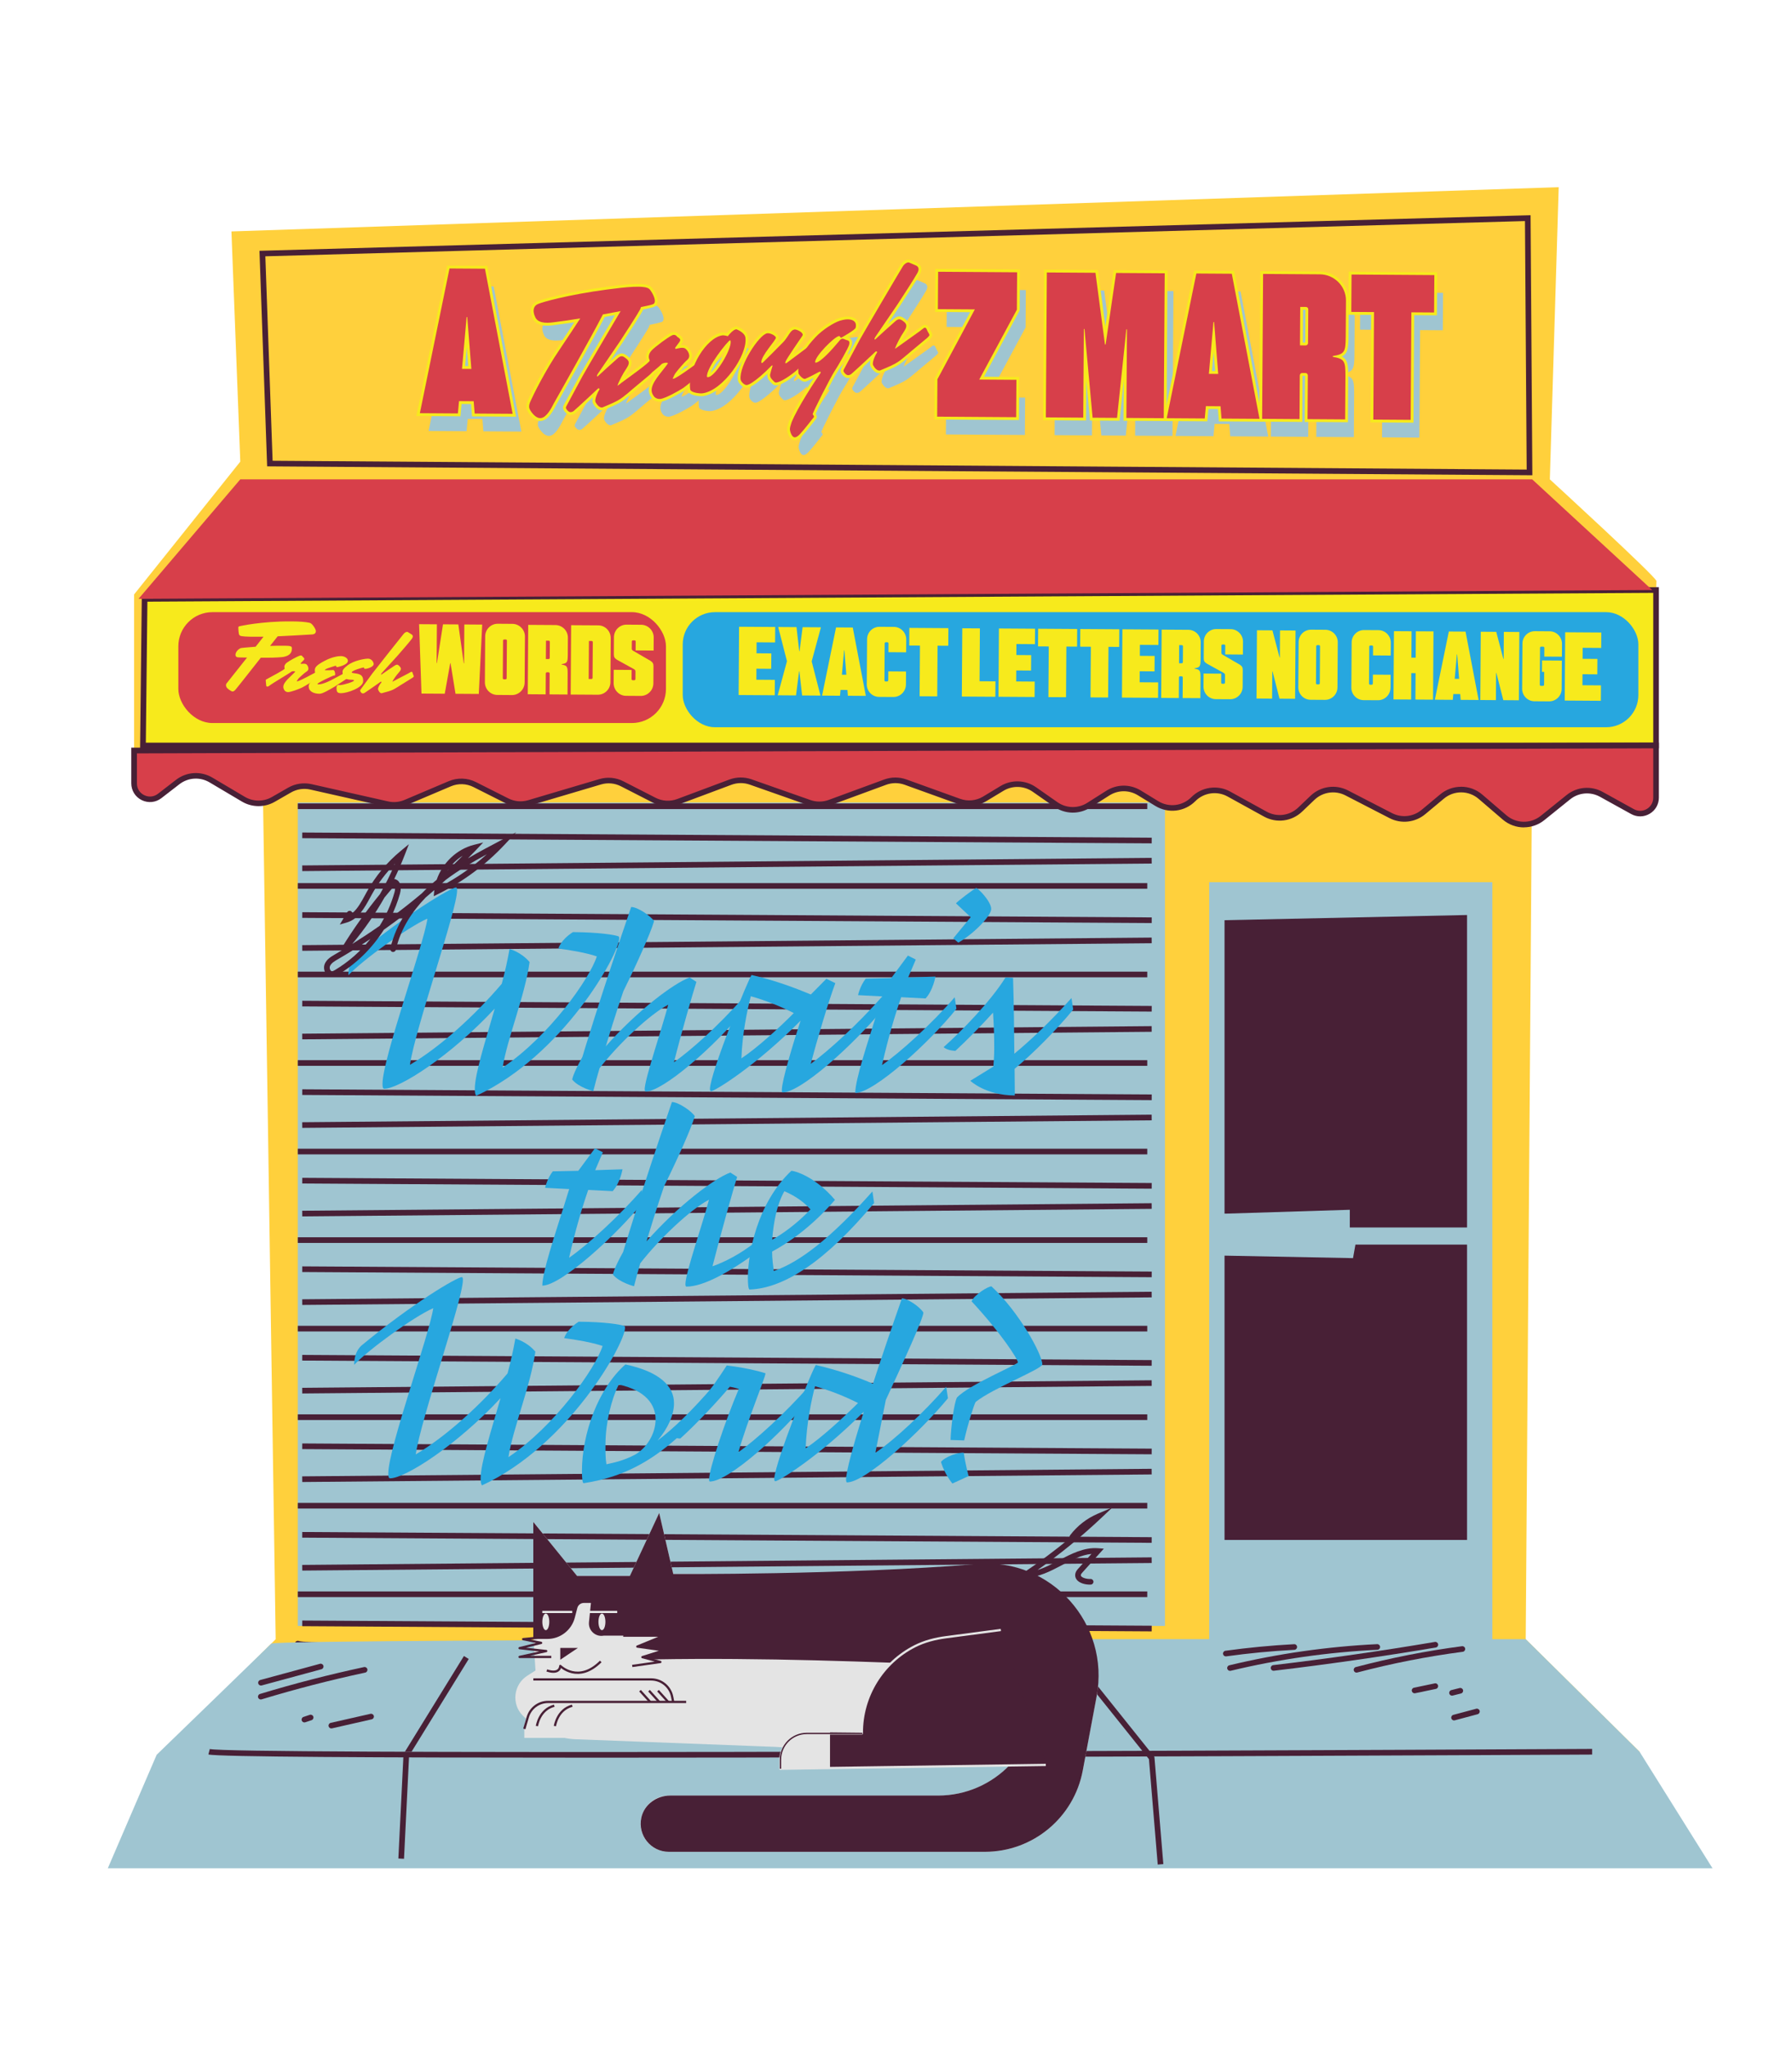 <svg viewBox="0 0 834 952" xmlns="http://www.w3.org/2000/svg">
  <defs>
    <style>
      .cls-1 {
        stroke-width: .63px;
      }

      .cls-1, .cls-2, .cls-3, .cls-4, .cls-5 {
        stroke-linejoin: round;
      }

      .cls-1, .cls-6, .cls-5 {
        fill: #e4e4e4;
      }

      .cls-1, .cls-3, .cls-5 {
        stroke: #482036;
      }

      .cls-7, .cls-8, .cls-9, .cls-10, .cls-11, .cls-6, .cls-12 {
        stroke-width: 0px;
      }

      .cls-7, .cls-4 {
        fill: #482036;
      }

      .cls-2, .cls-3 {
        fill: none;
      }

      .cls-2, .cls-3, .cls-4, .cls-5 {
        stroke-width: 1.05px;
      }

      .cls-2, .cls-4 {
        stroke: #e4e4e4;
      }

      .cls-8 {
        fill: #f7ea1c;
      }

      .cls-9 {
        fill: #ffd03c;
      }

      .cls-13 {
        mix-blend-mode: multiply;
      }

      .cls-10 {
        fill: #9fc5d1;
      }

      .cls-11 {
        fill: #27a7df;
      }

      .cls-14 {
        isolation: isolate;
      }

      .cls-12 {
        fill: #d73f4a;
      }
    </style>
  </defs>
  <g class="cls-14">
    <g data-sanitized-data-name="Layer 1" data-name="Layer 1" id="Layer_1">
      <g>
        <path d="M128.3,762.42l-53.54,53.54v51.17h688.29v-52.35l-52.98-52.35,2.99-407.69s61.77-4.12,57.65-4.12.39-78.42.2-80.39-49.61-47.27-49.61-47.27l4.12-135.9L107.71,107.64l4.12,107.07-49.42,61.77v72.62l59.71,3.57,6.18,409.75Z" class="cls-9"></path>
        <rect height="382.99" width="403.58" y="373.26" x="138.6" class="cls-10"></rect>
        <g>
          <polygon points="122.13 117.94 125.6 215.61 711.84 219.73 711.02 101.46 122.13 117.94" class="cls-9"></polygon>
          <path d="M713.16,221.05l-588.83-4.14-3.57-100.26,591.56-16.55.84,120.94ZM126.87,214.31l583.65,4.1-.8-115.59L123.49,119.21l3.38,95.09Z" class="cls-7"></path>
        </g>
        <path d="M292.71,767.63c-85.87,0-151.73-.49-154.7-1.98-.65-.32-.91-1.11-.59-1.76.32-.63,1.08-.9,1.72-.61,9.68,3.14,370.68,1.3,560.33-.12h0c.72,0,1.31.58,1.31,1.3,0,.73-.58,1.32-1.3,1.32-36.28.27-253.42,1.84-406.78,1.84Z" class="cls-7"></path>
        <g>
          <polygon points="67.29 278.54 770.73 274.43 770.73 346.75 66.53 346.75 67.29 278.54" class="cls-8"></polygon>
          <path d="M772.04,348.06H65.2l.79-70.82h1.29s704.76-4.13,704.76-4.13v74.96ZM67.86,345.43h701.56v-69.68l-700.82,4.1-.73,65.58Z" class="cls-7"></path>
        </g>
        <rect height="2.63" width="395.34" y="373.69" x="138.6" class="cls-7"></rect>
        <rect transform="translate(-3.57 3.03) rotate(-.51)" height="2.63" width="395.34" y="400.77" x="140.66" class="cls-7"></rect>
        <rect transform="translate(-53.46 725.68) rotate(-89.65)" height="395.34" width="2.63" y="192.06" x="337.01" class="cls-7"></rect>
        <rect height="2.63" width="395.34" y="410.75" x="138.6" class="cls-7"></rect>
        <rect transform="translate(-3.9 3.03) rotate(-.51)" height="2.63" width="395.34" y="437.84" x="140.66" class="cls-7"></rect>
        <rect transform="translate(-90.52 762.52) rotate(-89.65)" height="395.34" width="2.63" y="229.13" x="337.01" class="cls-7"></rect>
        <rect height="2.63" width="395.34" y="451.93" x="138.6" class="cls-7"></rect>
        <rect transform="translate(-4.27 3.04) rotate(-.51)" height="2.63" width="395.34" y="479.02" x="140.66" class="cls-7"></rect>
        <rect transform="translate(-131.7 803.45) rotate(-89.65)" height="395.34" width="2.63" y="270.31" x="337.01" class="cls-7"></rect>
        <rect height="2.63" width="395.34" y="493.11" x="138.6" class="cls-7"></rect>
        <rect transform="translate(-4.64 3.04) rotate(-.51)" height="2.63" width="395.34" y="520.2" x="140.66" class="cls-7"></rect>
        <rect transform="translate(-172.88 844.38) rotate(-89.65)" height="395.34" width="2.63" y="311.49" x="337.01" class="cls-7"></rect>
        <rect height="2.63" width="395.34" y="534.29" x="138.6" class="cls-7"></rect>
        <rect transform="translate(-5 3.04) rotate(-.51)" height="2.63" width="395.34" y="561.38" x="140.66" class="cls-7"></rect>
        <rect transform="translate(-214.06 885.31) rotate(-89.65)" height="395.34" width="2.63" y="352.67" x="337.01" class="cls-7"></rect>
        <rect height="2.63" width="395.34" y="575.48" x="138.6" class="cls-7"></rect>
        <rect transform="translate(-5.37 3.04) rotate(-.51)" height="2.63" width="395.34" y="602.56" x="140.66" class="cls-7"></rect>
        <rect transform="translate(-255.24 926.24) rotate(-89.65)" height="395.34" width="2.63" y="393.85" x="337.01" class="cls-7"></rect>
        <rect height="2.63" width="395.34" y="616.66" x="138.6" class="cls-7"></rect>
        <rect transform="translate(-5.74 3.04) rotate(-.51)" height="2.63" width="395.34" y="643.74" x="140.66" class="cls-7"></rect>
        <rect transform="translate(-296.43 967.17) rotate(-89.65)" height="395.34" width="2.63" y="435.03" x="337.01" class="cls-7"></rect>
        <rect height="2.63" width="395.34" y="657.84" x="138.6" class="cls-7"></rect>
        <rect transform="translate(-6.11 3.04) rotate(-.51)" height="2.63" width="395.34" y="684.92" x="140.66" class="cls-7"></rect>
        <rect transform="translate(-337.61 1008.1) rotate(-89.65)" height="395.34" width="2.63" y="476.21" x="337.01" class="cls-7"></rect>
        <rect height="2.63" width="395.34" y="699.02" x="138.6" class="cls-7"></rect>
        <rect transform="translate(-6.47 3.05) rotate(-.51)" height="2.63" width="395.34" y="726.1" x="140.66" class="cls-7"></rect>
        <rect transform="translate(-378.79 1049.03) rotate(-89.65)" height="395.34" width="2.63" y="517.39" x="337.01" class="cls-7"></rect>
        <rect height="2.63" width="395.34" y="740.2" x="138.6" class="cls-7"></rect>
        <path d="M140.67,771.69c-.72,0-1.31-.58-1.31-1.3,0-.73.58-1.32,1.3-1.33l395.32-3.55h.01c.72,0,1.31.58,1.31,1.3,0,.73-.58,1.32-1.3,1.33l-395.32,3.55h-.01Z" class="cls-7"></path>
        <rect transform="translate(-419.97 1089.96) rotate(-89.65)" height="395.34" width="2.63" y="558.58" x="337.01" class="cls-7"></rect>
        <rect height="358.28" width="131.78" y="410.32" x="562.76" class="cls-10"></rect>
        <polygon points="569.9 428 682.76 425.59 682.76 716.27 569.9 716.27 569.9 428" class="cls-7"></polygon>
        <polygon points="571.04 564.47 628.2 562.69 628.2 570.93 688.37 570.93 688.37 578.88 630.82 578.88 629.7 585.18 564.82 583.92 564.82 564.47 571.04 564.47" class="cls-10"></polygon>
        <polygon points="111.83 222.95 713.08 222.95 768.94 274.43 64.47 278.54 111.83 222.95" class="cls-12"></polygon>
        <rect ry="15.88" rx="15.88" height="51.58" width="226.94" y="284.72" x="83" class="cls-12"></rect>
        <g>
          <path d="M134.21,300.42c.62.05,1.65.14,1.64.99,0,1.2-.02,3.43-4.08,4.16-.45.09-3.88.37-7.71.35l-2.67-.02c-5.52,7.04-11.72,14.88-11.99,15.1-.4.31-.67.62-1.12.62-.22,0-.53-.09-.89-.32-1.42-.86-2.22-1.57-2.21-2.64,0-.31.09-.67.41-.98l9.38-11.83c-1.42,0-2.63-.06-3.56-.07-1.07,0-1.74-.19-1.82-1.17,0-1.51,1.62-3.02,2.78-3.23,0,0,2.58-.29,6.59-.58l3.68-4.65c-1.91.03-3.92.02-6.05,0-1.92-.01-3.38-.16-4.01-.25-.76-.14-1.24-.23-1.42-1.17-.21-1.11-.25-2.81-.25-2.94,0-.13.09-.36.58-.53,0,0,10.21-2.34,24.15-2.24,3.56.02,6.5.22,8.32.63.4.09.8.23,1.42.9.8.94,1.63,2.19,1.63,3.04,0,.53-.28,1.42-1.75,1.5-5.61.32-10.6.64-16.03.87l-3.55,4.47c2.09-.08,4.32-.1,6.64-.09.89,0,1.51.05,1.87.06Z" class="cls-8"></path>
          <path d="M148.03,312.13c.62,0,.53.72.84,1.39.18.36.26.62.26.8,0,.27-1.12.97-1.39,1.1-.58.4-5.72,3.7-7.2,4.4-1.52.7-4.96,2.02-6.47,2.09-.62,0-1.38-.28-1.77-.95-.26-.45-.44-.98-.44-1.47.02-2.36,3.5-4.83,5.52-7.04.04-.04-.09-.18-.27-.22-.09,0-.22-.05-.4-.05-.4,0-.89.08-1.07.22-1.34,1.06-8.27,4.98-10.64,6.79-.22.09-.4.18-.58.17-.22,0-.36-.09-.49-.27,0,0-.25-2.05-.25-2.63,0-.18.05-.36.22-.44,2.82-1.54,8.58-4.57,8.58-5.02,0-.27-.13-.53-.13-.85,0-.45.19-1.16,1.04-1.86,1.16-.93,5.01-2.99,6.12-3.34.18-.04.31-.09.45-.09.71,0,.93.63,1.06.76.09.09.62.4.62.85,0,.18-.09.31-.27.53-.72.71-1.39,1.42-1.39,1.42,0,0-.04.09-.04.18,0,.09.04.18.22.18.13,0,.62-.08,1.2-.08.58,0,1.16.1,1.47.5.4.45.71,1.16.7,1.79,0,.45-.19.89-.63,1.2-1.12.71-3.04,2.47-3.58,3-.54.49-.9,1.11-1.08,1.42-.09.09-.13.18-.14.22,0,.04.04.04.27.05,1.16-.13,7.06-3.38,8.26-4,.18-.09,1.25-.75,1.39-.75Z" class="cls-8"></path>
          <path d="M160.54,312.97c.18-.09,1.25-.75,1.38-.75.62,0,.53.72.84,1.39.18.36.26.62.26.8,0,.27-1.12.97-1.39,1.1-.45.31-5.9,3.88-5.9,3.88-2.33,1.32-5.5,3.3-7.01,3.29-2.76-.02-5.07-1.06-5.05-3.51.01-2.23,3.9-4.07,4.48-4.42.27-.13.76-.35.85-.53,0-.09-.09-.18-.36-.18-1.51-.28-2.13-.46-2.12-2.37,0-1.2.68-2.27,4.62-4.33,3.49-1.85,6.34-2.18,7.58-2.18,1.25,0,3.2.78,3.19,2.2-.01,2.05-5.01,2.95-5.01,2.95-.49,0-.31-.58-.71-.67-.13,0-4.02,1.26-4.37,1.48-.31.13-.63.4-.63.53,0,.09.13.09,1.02.1.98,0,2.14-.03,2.85-.11.67.05.93,1.25.92,1.92,0,.44-.05.67-.63.66-.45,0-7.59,3.33-7.6,3.91,0,.13.04.18.58.18,2.05.01,5.71-1.92,5.71-1.92l6.48-3.43Z" class="cls-8"></path>
          <path d="M169.46,310.76c0-.27-.09-.31-.22-.31-.49,0-5.53,1.43-5.54,2.28,0,.36,1.15.36,2.18.55,2.67.42,3.15,1.67,3.14,3.54-.02,3.12-7.61,5.6-10.19,5.59-1.92-.01-2.22-.5-2.21-2.86.18-.8.63-.97,1.07-.97.22,0,.4.05.58.09,2.14-.21,6.47-1.6,6.47-2.14,0-.22-.27-.36-1.07-.36-3.56-.02-4.26-1.41-4.25-3.9,0-1.07,2.2-2.83,3.5-3.58,3.35-1.89,7.54-2.35,8.3-2.35,1.91.01,2.7,1.84,2.7,2.51,0,1.34-2.95,2.25-3.98,2.24-.27,0-.49-.09-.49-.32Z" class="cls-8"></path>
          <path d="M187.08,318.27c-4.29,2.64-3.76,2.69-9.47,4.17-.8,0-1.37-.99-1.64-1.7-.04-.09-.04-.18-.04-.27,0-.89,1.13-2.57,1.44-2.88.13-.13.18-.22.18-.31,0-.13-.09-.22-.22-.22-.09,0-.22.04-.31.13-.4.31-6.26,4.41-7.38,5.12-.31.18-.54.22-.76.22-.58,0-.89-.5-1.11-.85-.09-.22-.18-.36-.17-.49,0-.13.09-.31.23-.49l5.48-7.49c.9-1.24,13.7-17.36,14.59-18.43.63-.71,1.21-.88,1.61-.88.18,0,.27.05,2.13,1.22.31.22.49.54.48.89,0,.31-.14.67-.45,1.11-.67.98-5.61,6.69-6.64,7.84l-7.36,8.1c-.22.27-.32.44-.32.58,0,.09.04.13.09.13.04,0,.09,0,.13-.04.27-.22,5.19-3.57,6.17-4.19.4-.26.76-.4,1.03-.39.4,0,.75.27,1.37.94.31.36.44.67.44.98,0,.71-.68,1.38-1.04,1.82-.85.89-2.61,3.32-2.97,4.21l7.51-3.91c.18-.09,1.25-.75,1.39-.75.62,0,.53.72.84,1.39.18.36.26.62.26.8,0,.27-1.12.97-1.39,1.1l-4.11,2.55Z" class="cls-8"></path>
        </g>
        <g>
          <path d="M203.21,308.43h.14s2.82-18.05,2.82-18.05l7.14.05,2.53,18.09h.14s.12-18.07.12-18.07l8.32.06-1.59,32.25-10.83-.07-2.32-14.25h-.14s-2.55,14.22-2.55,14.22l-10.83-.07-1.11-32.27,8.28.06-.12,18.07Z" class="cls-8"></path>
          <path d="M244.16,317.45c-.02,3.22-2.69,5.85-5.9,5.83l-6.81-.05c-3.22-.02-5.8-2.69-5.78-5.9l.14-21.38c.02-3.22,2.64-5.85,5.86-5.83l6.81.05c3.22.02,5.85,2.69,5.83,5.9l-.14,21.38ZM234,315.4c0,.33.23.57.52.57h.76c.28,0,.52-.23.52-.56l.12-17.45c0-.28-.23-.52-.52-.52h-.76c-.28,0-.52.23-.52.51l-.12,17.45Z" class="cls-8"></path>
          <path d="M261.37,308.91v.19c2.64.44,2.83.96,2.81,4.42l-.06,9.51-8.37-.06.06-9.7c0-.33-.23-.57-.52-.57h-.76c-.28,0-.52.23-.52.56l-.06,9.7-8.33-.06.21-32.26,12.63.08c3.22.02,5.85,2.64,5.83,5.86l-.05,7.95c-.02,3.45-.22,3.97-2.87,4.38ZM255.33,306.55c.28,0,.52-.23.52-.52l.05-7.52c0-.28-.23-.52-.52-.52h-1.28s-.06,8.55-.06,8.55h1.28Z" class="cls-8"></path>
          <path d="M284.23,296.77l-.14,20.53c-.02,3.22-2.64,5.85-5.86,5.83l-12.63-.08.21-32.26,12.63.08c3.22.02,5.8,2.69,5.78,5.9ZM275.26,315.82c.28,0,.52-.23.52-.52l.11-16.65c0-.28-.23-.52-.52-.52h-1.28s-.12,17.68-.12,17.68h1.28Z" class="cls-8"></path>
          <path d="M294.01,301.28c0,.71,0,.99.61,1.38l8.11,4.69c1.04.72,1.41,1.24,1.4,2.61l-.05,7.9c-.02,3.22-2.69,5.85-5.9,5.83l-6.81-.05c-3.22-.02-5.8-2.69-5.78-5.9l.04-6.2,8.33.06-.03,4.21c0,.33.23.57.52.57h.76c.28,0,.52-.23.52-.56l.02-3.12c0-.76,0-.99-.61-1.42l-8.06-4.45c-1.08-.72-1.41-1.24-1.4-2.56l.05-7.9c.02-3.22,2.64-5.85,5.86-5.83l6.81.05c3.22.02,5.85,2.69,5.83,5.9l-.04,6.1-8.37-.06.03-4.16c0-.28-.23-.52-.52-.52h-.76c-.28,0-.52.23-.52.51l-.02,2.93Z" class="cls-8"></path>
        </g>
        <rect ry="15.01" rx="15.01" height="53.54" width="444.76" y="284.72" x="317.74" class="cls-11"></rect>
        <g>
          <path d="M360.78,291.63l-.05,7.17-8.61-.06-.03,5.12,6.89.05-.05,7.17-6.89-.05-.03,5.12,8.61.06-.05,7.17-16.81-.11.21-31.76,16.81.11Z" class="cls-8"></path>
          <path d="M381.83,323.53l-8.52-.06-1.28-11.23h-.14s-1.42,11.21-1.42,11.21l-8.52-.06,4.3-15.85-4.08-15.91,8.52.06,1.28,11.23h.14s1.43-11.21,1.43-11.21l8.52.06-4.3,15.85,4.09,15.91Z" class="cls-8"></path>
          <path d="M394.61,323.62l-.21-2.7-3.21-.02-.25,2.7-8.34-.06,6.5-31.72,7.78.05,6.08,31.8-8.33-.06ZM393.88,313.83l-.9-11.37h-.14s-1.01,11.36-1.01,11.36h2.05Z" class="cls-8"></path>
          <path d="M421.61,318.44c-.02,3.17-2.65,5.76-5.81,5.74l-6.71-.04c-3.17-.02-5.71-2.65-5.69-5.81l.14-21.05c.02-3.17,2.6-5.76,5.77-5.74l6.71.04c3.17.02,5.76,2.65,5.74,5.81l-.04,6.01-8.24-.06.03-4.1c0-.28-.23-.51-.51-.52h-.75c-.28,0-.51.22-.52.5l-.11,17.18c0,.33.23.56.51.56h.75c.28,0,.51-.22.52-.55l.03-4.14,8.24.06-.04,6.1Z" class="cls-8"></path>
          <path d="M423.17,300.24l.05-8.2,18.16.12-.05,8.2-4.98-.03-.16,23.56-8.2-.05.16-23.56-4.98-.03Z" class="cls-8"></path>
          <path d="M456.05,292.27l-.16,24.59,7.4.05-.05,7.17-15.6-.1.21-31.76,8.2.05Z" class="cls-8"></path>
          <path d="M481.71,292.44l-.05,7.17-8.62-.06-.03,5.12,6.89.05-.05,7.17-6.89-.05-.03,5.12,8.62.06-.05,7.17-16.81-.11.21-31.76,16.81.11Z" class="cls-8"></path>
          <path d="M483.11,300.64l.05-8.2,18.16.12-.05,8.2-4.98-.03-.16,23.56-8.2-.05.16-23.56-4.98-.03Z" class="cls-8"></path>
          <path d="M502.71,300.77l.05-8.2,18.16.12-.05,8.2-4.98-.03-.16,23.56-8.2-.05.16-23.56-4.98-.03Z" class="cls-8"></path>
          <path d="M539.18,292.82l-.05,7.17-8.62-.06-.03,5.12,6.89.05-.05,7.17-6.89-.05-.03,5.12,8.62.06-.05,7.17-16.81-.11.21-31.76,16.81.11Z" class="cls-8"></path>
          <path d="M555.94,310.82v.19c2.6.44,2.79.95,2.76,4.35l-.06,9.36-8.24-.05.06-9.55c0-.33-.23-.56-.51-.56h-.75c-.28,0-.51.22-.52.55l-.06,9.55-8.2-.05.21-31.76,12.43.08c3.17.02,5.76,2.6,5.74,5.77l-.05,7.82c-.02,3.4-.21,3.91-2.82,4.31ZM549.99,308.5c.28,0,.51-.23.52-.51l.05-7.4c0-.28-.23-.51-.51-.52h-1.26s-.06,8.42-.06,8.42h1.26Z" class="cls-8"></path>
          <path d="M568.42,303.17c0,.7,0,.98.6,1.35l7.98,4.62c1.02.71,1.39,1.22,1.38,2.57l-.05,7.78c-.02,3.17-2.65,5.76-5.81,5.74l-6.71-.04c-3.17-.02-5.71-2.65-5.69-5.81l.04-6.1,8.2.05-.03,4.14c0,.33.23.56.51.56h.75c.28,0,.51-.22.52-.55l.02-3.07c0-.75,0-.98-.6-1.4l-7.93-4.38c-1.07-.71-1.39-1.22-1.38-2.52l.05-7.78c.02-3.17,2.6-5.76,5.77-5.74l6.71.04c3.17.02,5.76,2.65,5.74,5.81l-.04,6.01-8.24-.06.03-4.1c0-.28-.23-.51-.51-.52h-.75c-.28,0-.51.22-.52.5l-.02,2.89Z" class="cls-8"></path>
          <path d="M592.19,293.18l3.32,12.6h.14s.08-12.57.08-12.57l7.22.05-.21,31.76-7.26-.05-3.22-12.64h-.14s-.08,12.62-.08,12.62l-7.26-.05.21-31.76,7.22.05Z" class="cls-8"></path>
          <path d="M622.45,319.78c-.02,3.17-2.65,5.76-5.81,5.74l-6.71-.04c-3.17-.02-5.71-2.65-5.69-5.81l.14-21.05c.02-3.17,2.6-5.76,5.77-5.74l6.71.04c3.17.02,5.76,2.65,5.74,5.81l-.14,21.05ZM612.46,317.76c0,.33.23.56.51.56h.75c.28,0,.51-.22.52-.55l.11-17.18c0-.28-.23-.51-.51-.52h-.75c-.28,0-.51.22-.52.5l-.11,17.18Z" class="cls-8"></path>
          <path d="M647.13,319.95c-.02,3.17-2.65,5.76-5.81,5.74l-6.71-.04c-3.17-.02-5.71-2.65-5.69-5.81l.14-21.05c.02-3.17,2.6-5.76,5.77-5.74l6.71.04c3.17.02,5.76,2.65,5.74,5.81l-.04,6.01-8.24-.06.03-4.1c0-.28-.23-.51-.51-.52h-.75c-.28,0-.51.22-.52.5l-.11,17.18c0,.33.23.56.51.56h.75c.28,0,.51-.22.52-.55l.03-4.14,8.24.06-.04,6.1Z" class="cls-8"></path>
          <path d="M656.95,293.61l-.08,12.29h2s.08-12.28.08-12.28l8.2.05-.21,31.76-8.2-.05.08-12.29h-2s-.08,12.28-.08,12.28l-8.2-.05.21-31.76,8.2.05Z" class="cls-8"></path>
          <path d="M679.8,325.52l-.21-2.7-3.21-.02-.25,2.7-8.34-.06,6.5-31.72,7.78.05,6.08,31.8-8.34-.06ZM679.07,315.74l-.9-11.37h-.14s-1.01,11.36-1.01,11.36h2.05Z" class="cls-8"></path>
          <path d="M696.35,293.87l3.32,12.6h.14s.08-12.57.08-12.57l7.22.05-.21,31.76-7.26-.05-3.22-12.64h-.14s-.08,12.62-.08,12.62l-7.26-.05.21-31.76,7.22.05Z" class="cls-8"></path>
          <path d="M720.99,326.22l-6.89-.05c-3.17-.02-5.71-2.65-5.69-5.81l.14-21.05c.02-3.17,2.6-5.76,5.77-5.74l6.89.05c3.17.02,5.76,2.65,5.74,5.81l-.04,6.01-8.2-.05.03-4.1c0-.28-.23-.51-.56-.52h-.93c-.28,0-.51.22-.52.5l-.11,17.18c0,.33.23.56.51.56h.93c.33,0,.56-.22.56-.55l.04-5.96h-1.03s.04-5.32.04-5.32l9.22.06-.09,13.23c-.02,3.17-2.65,5.76-5.81,5.74Z" class="cls-8"></path>
          <path d="M745.25,294.2l-.05,7.17-8.62-.06-.03,5.12,6.89.05-.05,7.17-6.89-.05-.03,5.12,8.62.06-.05,7.17-16.81-.11.21-31.76,16.81.11Z" class="cls-8"></path>
        </g>
        <path d="M50.17,868.97l22.75-52.81s50.78-49.13,53.32-51.68c2.55-2.55,583.84-2.06,583.84-2.06l52.98,52.35,33.94,54.19H50.17Z" class="cls-10"></path>
        <g>
          <polyline points="217.03 770.93 189.09 816.21 186.72 864.48" class="cls-10"></polyline>
          <polygon points="188.03 864.55 185.4 864.42 187.8 815.8 215.91 770.24 218.15 771.62 190.39 816.61 188.03 864.55" class="cls-7"></polygon>
        </g>
        <g>
          <polyline points="494.38 765.72 535.99 817.7 540.12 867.13" class="cls-10"></polyline>
          <polygon points="538.81 867.24 534.72 818.21 493.35 766.54 495.4 764.9 537.27 817.2 541.42 867.02 538.81 867.24" class="cls-7"></polygon>
        </g>
        <g class="cls-13">
          <path d="M288.18,436.54c-.22,7.52-26.29,54.51-66.55,73.14-.5-.67-.66-1.68-.65-3.35.05-6.86,4.83-21.88,9.28-37.23-20.38,21.94-44.4,37.33-51.42,37.29-.67,0-.83-.84-.82-2.35.08-11.87,19.16-64.59,20.92-76.79-9.06,3.95-30.23,19.36-36.8,26.34.02-3.51.88-6.52,3.24-8.84,24.05-19.91,44.7-31.98,46.87-31.96.33,0,.5.51.49,1.34-.06,9.37-19.5,64.26-21.95,81.13,14.27-8.43,30.26-23.04,42.73-37.68,1.54-5.68,2.75-11.19,3.62-16.2,0,0,5.34,1.37,9.33,6.08-2.11,15.54-10.44,35.72-12.54,49.08,21.5-14.41,40.58-41.37,43.83-51.72-5.17-1.71-12.36-2.93-17.87-3.63,0,0,.86-3.84,6.74-7.65,12.21.08,19.56,1.3,21.23,1.98.33.17.33.5.33,1.01Z" class="cls-11"></path>
          <path d="M304.4,428.45c-1.71,5.84-8.16,20.18-14.26,32.52,0,0-3.92,11.35-8.2,25.7,14.49-16.46,31.64-29.39,39.01-32.02l3.16,2.03c-1.54,4.84-7.01,23.7-10.45,37.39,7.23-5.14,19.84-15.92,32.99-30.89l.8,5.36c-15.35,18.96-39.23,39.21-46.92,39.16-.33,0-.5-.51-.49-1.34.37-5.52,7.7-26.87,10.96-39.06-8.56,4.46-23.03,18.08-31.97,29.55-1.03,3.5-2.05,7.18-2.91,10.68,0,0-6.84-1.72-9.83-5.42,0,0,.35-2.67,4.75-10.5,0,0,7.87-26.54,22.71-69.75,3.18.02,9.34,4.41,10.66,6.59Z" class="cls-11"></path>
          <path d="M411.28,468.97c-14.5,17.46-38.73,39.21-47.09,39.15-.33,0-.33-.5-.33-1.34.2-4.51,4.82-20.2,8.74-32.05-20.88,21.1-40.02,32.85-41.7,32.84-.33,0-.5-.5-.49-1.17.22-7.69,18.58-52.89,19.42-52.89,10.85,2.41,21.03,6.33,27.53,9.05l7.24-7.31,4.17,2.03c-3.06,8.01-8.88,27.7-11.46,37.55,8.57-6.3,22.03-18.58,33.15-31.22l.8,5.36ZM369.45,471.2c-5.67-2.88-12.67-5.77-20.02-7.83-1.72,6.68-3.96,17.37-4.38,28.9,7.22-4.8,17.49-14.1,24.39-21.08Z" class="cls-11"></path>
          <path d="M419.4,463.84c-2.9,8.34-5.98,18.69-8.91,31.55,8.57-5.96,22.87-18.91,33.83-31.55l.8,5.36c-12.31,15.47-38.39,39.21-47.09,39.15.04-6.35,5.67-23.04,10.12-37.23l2.39-7.68-11.2-.58s.86-4.18,3.56-7.67l11.88-.26,7.76-10.48,3.67,1.86-3.57,8.34,12.71-.42s-1.05,6.35-4.58,10.17l-11.37-.58Z" class="cls-11"></path>
          <path d="M443.67,436.41l8.09-9.81-6.82-6.4c0-.5,8.75-7.13,9.41-7.13.84,0,6.98,6.23,6.96,9.75-.02,3.01-7.77,11.32-15.32,15.62l-2.33-2.02Z" class="cls-11"></path>
          <path d="M471.47,454.82c.42,12.55.5,25.26.6,35.29,7.23-5.97,16.65-14.77,26.6-25.91l.8,5.36c-7.92,9.65-18.87,20.61-27.28,27.58.12,7.53.08,12.38.08,12.38-13.71-.09-20.69-6.83-20.69-6.83l10.75-6.62c.18-2.51.37-5.35.39-8.02.04-6.19-.25-12.38-.56-17.06-5.39,5.98-12.46,13.13-17.51,17.78,0,0-3.51-.02-5.51-1.71,8.24-7.3,21.88-21.26,28.82-32.42l3.51.19Z" class="cls-11"></path>
          <path d="M273.76,553.46c-2.9,8.34-5.98,18.69-8.91,31.55,8.57-5.96,22.87-18.91,33.83-31.55l.8,5.36c-12.31,15.47-38.39,39.21-47.09,39.15.04-6.35,5.67-23.04,10.12-37.23l2.39-7.68-11.2-.58s.86-4.17,3.56-7.67l11.88-.25,7.76-10.48,3.67,1.86-3.57,8.34,12.71-.42s-1.04,6.35-4.58,10.17l-11.37-.58Z" class="cls-11"></path>
          <path d="M323.36,519.17c-1.71,5.84-8.16,20.18-14.27,32.52,0,0-3.92,11.35-8.2,25.7,14.49-16.46,31.64-29.39,39.01-32.02l3.17,2.03c-1.54,4.84-7.88,27.37-11.48,41.57,5.7-1.97,13.08-5.77,19.98-11.24l.64,4.69c-12.94,9.45-25.02,16.05-32.72,16-.33,0-.5-.34-.49-1.17.03-5.18,7.71-27.04,10.96-39.23-8.56,4.46-23.03,18.08-31.97,29.55-1.03,3.51-2.05,7.18-2.91,10.68,0,0-6.85-1.72-9.83-5.42,0,0,.35-2.67,4.75-10.5,0,0,7.87-26.54,22.71-69.75,3.18.02,9.34,4.41,10.66,6.59Z" class="cls-11"></path>
          <path d="M359.34,582.13c-.02,3.34.46,6.53.78,9.04,11.73-3.94,26.36-15.04,45.9-36.99l.8,5.36c-22.25,26.78-41.74,39.69-57.96,40.25-.5,0-.82-2.18-.8-5.69.07-10.7,4.08-34.26,20.23-49.54,1.34,0,10.85,2.41,20.31,13.52-11.12,12.97-22.72,20.59-29.26,24.05ZM359.38,576.61c4.2-2.31,11.25-7.12,17.82-14.1-4.15-4.71-9.32-7.25-12.15-8.44-3.55,6.16-5.12,15.02-5.67,22.54Z" class="cls-11"></path>
          <path d="M290.88,617.74c-.22,7.52-26.29,54.51-66.55,73.14-.5-.67-.66-1.68-.65-3.35.04-6.86,4.83-21.88,9.28-37.23-20.38,21.94-44.4,37.33-51.42,37.29-.67,0-.83-.84-.82-2.35.08-11.87,19.16-64.59,20.92-76.79-9.06,3.95-30.23,19.37-36.8,26.35.02-3.51.88-6.52,3.24-8.84,24.05-19.91,44.7-31.98,46.87-31.96.33,0,.5.51.49,1.34-.06,9.36-19.5,64.26-21.95,81.13,14.27-8.43,30.26-23.04,42.73-37.68,1.54-5.68,2.75-11.19,3.62-16.2,0,0,5.34,1.37,9.32,6.08-2.11,15.54-10.44,35.72-12.54,49.08,21.5-14.41,40.58-41.37,43.83-51.72-5.17-1.71-12.36-2.93-17.87-3.63,0,0,.86-3.84,6.74-7.65,12.21.08,19.56,1.3,21.23,1.98.33.17.33.5.33,1.01Z" class="cls-11"></path>
          <path d="M313.69,652.68c-.04,5.52-2.75,11.52-7.64,17.34,7.06-5.3,15.64-13.44,26.26-25.75l.8,5.36c-23.27,28.61-41.56,37.18-61.48,40.23-.5,0-.82-2.18-.8-5.86.12-17.23,7.45-38.08,20.23-49.37,15.7,3.28,22.68,10.02,22.62,18.05ZM295.47,676.64c5.54-3.14,9.6-9.8,9.64-16.33.05-7.02-4.59-13.58-17.12-16.34-3.56,7-6.14,18.02-6.2,27.55-.02,3.51-.04,6.69.44,9.54,3.85-.81,8.21-1.78,13.24-4.43Z" class="cls-11"></path>
          <path d="M377.43,649.93c-14,17.3-38.39,39.21-47.09,39.15-.17,0-.33-.34-.33-1.01.03-4.85,7.37-26.88,13.83-42.05,0,0-2-.68-4.17-1.03-5.56,6.65-15.84,17.62-23.07,24.1-3.01-.02-5.01-1.71-5.01-1.71,11.27-9.96,19.54-21.28,26.64-32.27,10.86,1.24,18.04,3.63,18.04,3.63-.01,1.84-8.51,22.19-12.62,36.71,8.4-5.96,21.86-18.25,32.99-30.89l.8,5.36Z" class="cls-11"></path>
          <path d="M441.18,650.35c-12.98,15.8-38.39,39.21-47.09,39.15-.17-.17-.33-.5-.32-1.34.02-3.68,2.94-14.7,8.24-31.55-20.71,20.77-39.52,32.35-41.19,32.34-.33,0-.5-.5-.49-1.17.39-7.86,18.58-53.06,19.42-52.89,11.19,2.58,20.7,6.16,26.53,8.71,3.76-11.51,8.19-24.7,13.48-39.71,2.51.02,8.17,3.73,9.99,6.59-.02,2.68-9.01,22.35-17.5,40.69l-4.85,24.55c9.07-6.13,22.37-18.58,32.98-30.72l.8,5.36ZM399.35,652.58c-5.33-2.71-12.17-5.6-20.02-7.83-1.72,6.51-3.96,17.37-4.38,28.9,7.22-4.8,17.32-14.1,24.39-21.08Z" class="cls-11"></path>
          <path d="M443.25,690s-3.49-4.04-5.29-9.9c0-1,5.72-4.48,10.57-4.44.8,5.69,2.27,10.89,2.27,10.89l-7.55,3.46ZM442.38,669.76c.21-6.19,1.62-17.05,2.97-19.72,5.56-5.98,28.37-15.36,28.37-16.37.01-1.51-7.94-13.77-21.55-28.41,1.36-3.17,7.74-6.97,9.25-6.96,12.8,11.79,23.7,31.77,23.67,36.28-.01,2.17-22.99,11.05-31.06,17.52-1.02,2.17-3.58,10.18-5.3,17.86l-6.35-.21Z" class="cls-11"></path>
        </g>
        <g>
          <path d="M62.41,349.1v15.29c0,6.14,7.05,9.59,11.9,5.84l8.36-6.46c4.49-3.47,10.64-3.85,15.52-.96l15.07,8.93c4.29,2.54,9.62,2.58,13.95.09l7.54-4.33c3.01-1.73,6.56-2.27,9.94-1.5l35.64,8.03c2.82.64,5.78.37,8.44-.76l20.54-8.71c3.74-1.59,7.99-1.45,11.63.38l15.09,7.6c3.15,1.58,6.78,1.91,10.16.91l33.14-9.82c3.41-1.01,7.07-.67,10.23.95l14.96,7.65c3.46,1.77,7.5,2,11.14.64l24.26-9.06c3.04-1.13,6.37-1.17,9.43-.09l27.42,9.64c3.03,1.07,6.35,1.04,9.36-.07l25.81-9.49c3.05-1.12,6.41-1.13,9.47-.03l24.97,9c3.93,1.42,8.28.98,11.85-1.18l8.08-4.88c4.68-2.83,10.59-2.64,15.08.49l9.99,6.97c4.57,3.19,10.62,3.32,15.33.34l8.88-5.63c4.45-2.82,10.12-2.87,14.62-.12l8.17,4.99c5.47,3.34,12.52,2.48,17.03-2.06h0c4.35-4.39,11.09-5.35,16.5-2.37l16.97,9.35c5.29,2.91,11.86,2.06,16.23-2.11l5.74-5.48c4.27-4.07,10.65-4.99,15.89-2.29l20.53,10.58c4.94,2.54,10.92,1.89,15.19-1.67l8.68-7.23c5.19-4.32,12.74-4.27,17.86.12l11.22,9.62c5.06,4.34,12.49,4.45,17.68.27l12-9.66c4.38-3.52,10.45-4.05,15.37-1.33l14.49,8.01c4.92,2.72,10.96-.84,10.96-6.46v-24.29l-708.32,2.35Z" class="cls-12"></path>
          <path d="M709.24,384.84c-3.52,0-7.03-1.22-9.86-3.65l-11.22-9.62c-4.65-3.99-11.46-4.04-16.17-.11l-8.68,7.23c-4.69,3.9-11.22,4.62-16.64,1.83l-20.53-10.58c-4.74-2.44-10.52-1.61-14.38,2.07l-5.74,5.48c-4.81,4.59-11.95,5.52-17.77,2.31l-16.97-9.35c-4.87-2.68-11.01-1.8-14.93,2.15-4.96,5-12.63,5.93-18.65,2.26l-8.17-4.99c-4.1-2.5-9.17-2.46-13.23.11l-8.88,5.63c-5.17,3.28-11.76,3.13-16.78-.37l-9.99-6.97c-4.06-2.83-9.41-3.01-13.64-.45l-8.08,4.88c-3.93,2.37-8.66,2.84-12.98,1.29l-24.97-9c-2.77-1-5.81-.99-8.57.03l-25.81,9.49c-3.3,1.21-6.94,1.24-10.25.07l-27.42-9.64c-2.76-.97-5.79-.94-8.53.08l-24.26,9.06c-3.98,1.49-8.42,1.23-12.2-.71l-14.96-7.65c-2.87-1.47-6.16-1.78-9.26-.86l-33.14,9.82c-3.71,1.1-7.66.75-11.12-1l-15.09-7.6c-3.29-1.66-7.13-1.79-10.52-.35l-20.54,8.71c-2.94,1.25-6.13,1.53-9.25.83l-35.64-8.03c-3.07-.69-6.27-.21-9,1.36l-7.54,4.33c-4.73,2.72-10.58,2.68-15.28-.1l-15.07-8.93c-4.45-2.63-9.96-2.29-14.05.87l-8.36,6.46c-2.64,2.05-6.15,2.4-9.15.93-3-1.47-4.87-4.46-4.87-7.81v-16.6l710.94-2.36v25.61c0,3.11-1.6,5.91-4.28,7.49-2.68,1.58-5.9,1.63-8.63.12l-14.49-8.01c-4.47-2.47-9.93-2-13.91,1.2l-12,9.66c-2.77,2.23-6.14,3.35-9.5,3.35ZM680.01,365.92c3.51,0,7.01,1.22,9.86,3.66l11.22,9.62c4.58,3.92,11.3,4.03,16,.25l12-9.66c4.82-3.87,11.42-4.45,16.83-1.45l14.49,8.01c1.9,1.05,4.15,1.02,6.02-.08,1.87-1.1,2.99-3.06,2.99-5.23v-22.97l-705.69,2.35v13.98c0,2.37,1.27,4.41,3.4,5.45,2.13,1.04,4.51.8,6.39-.65l8.36-6.46c4.94-3.83,11.62-4.24,16.99-1.05l15.07,8.93c3.88,2.3,8.72,2.33,12.62.08l7.54-4.33c3.3-1.9,7.17-2.48,10.88-1.65l35.64,8.03c2.57.58,5.22.34,7.64-.69l20.54-8.71c4.1-1.74,8.75-1.59,12.73.42l15.09,7.6c2.86,1.44,6.12,1.73,9.19.82l33.14-9.82c3.74-1.11,7.72-.74,11.2,1.04l14.96,7.65c3.12,1.6,6.8,1.81,10.08.58l24.26-9.06c3.32-1.24,6.98-1.27,10.33-.1l27.42,9.64c2.74.96,5.75.94,8.48-.06l25.81-9.49c3.34-1.23,7.02-1.24,10.37-.03l24.97,9c3.57,1.29,7.48.9,10.73-1.06l8.08-4.88c5.12-3.09,11.6-2.88,16.51.54l9.99,6.97c4.15,2.9,9.59,3.02,13.87.31l8.88-5.63c4.91-3.11,11.04-3.16,16-.14l8.17,4.99c4.97,3.04,11.31,2.27,15.41-1.87,4.74-4.78,12.17-5.85,18.06-2.6l16.97,9.35c4.81,2.65,10.71,1.89,14.69-1.91l5.74-5.48c4.67-4.46,11.66-5.46,17.4-2.51l20.53,10.58c4.48,2.31,9.88,1.71,13.75-1.51l8.68-7.23c2.82-2.35,6.26-3.52,9.7-3.52Z" class="cls-7"></path>
        </g>
        <g>
          <g>
            <path d="M224.97,200.63l-.46-5.74-6.82-.05-.53,5.73-17.69-.12,13.79-67.31,16.5.11,12.89,67.49-17.69-.12ZM223.42,179.86l-1.91-24.13h-.3s-2.14,24.1-2.14,24.1l4.35.03Z" class="cls-10"></path>
            <path d="M477.1,184.92l-.12,17.39-36.76-.25.12-17.39,17.41-32.5-17.2-.11.12-17.39,36.76.25-.12,17.39-17.51,32.5,17.3.12Z" class="cls-10"></path>
            <path d="M518.62,168.49l4.87-33.27,22.63.15-.45,67.4-17.39-.12.28-41.21h-.3s-4.33,41.18-4.33,41.18l-11.37-.08-3.78-41.24h-.3s-.28,41.21-.28,41.21l-17.39-.12.45-67.4,22.63.15,4.42,33.34h.3Z" class="cls-10"></path>
            <path d="M572.56,202.95l-.46-5.74-6.82-.05-.53,5.73-17.69-.12,13.79-67.31,16.5.11,12.89,67.49-17.69-.12ZM571.02,182.19l-1.91-24.13h-.3s-2.14,24.1-2.14,24.1l4.35.03Z" class="cls-10"></path>
            <path d="M624.35,173.84v.4c5.53.93,5.91,2.02,5.87,9.23l-.13,19.86-17.49-.12.14-20.26c0-.69-.49-1.19-1.08-1.19h-1.58c-.59-.01-1.09.48-1.09,1.17l-.14,20.26-17.39-.12.45-67.4,26.39.18c6.72.04,12.22,5.52,12.17,12.24l-.11,16.6c-.05,7.21-.45,8.3-5.99,9.15ZM611.74,168.92c.59,0,1.09-.49,1.09-1.08l.11-15.71c0-.59-.49-1.09-1.08-1.09l-2.67-.02-.12,17.89,2.67.02Z" class="cls-10"></path>
            <path d="M632.95,153.34l.12-17.39,38.54.26-.12,17.39-10.58-.07-.33,50.01-17.39-.12.33-50.01-10.58-.07Z" class="cls-10"></path>
          </g>
          <g>
            <path d="M286.65,142.92c8.83-1.17,17.24-2.07,19.5-.33.67.52,2.39,3.23,2.65,5.16.12.89-.08,1.67-.79,1.99-1.35.63-12.83,2.84-23.37,4.77-4.54,8.98-21.4,38.85-22.81,41.3-1.25,2.51-3.43,6.57-6.02,6.92-2.67.36-5.33-3.74-5.48-4.86-.14-1.04.18-2.06.71-3.19,1.04-2.4,6.74-14.03,13.5-23.91,4.16-6.14,7.48-11.26,9.55-14.4-2.66.43-5.1.83-6.28.99l-6.23.83c-3.71.49-7.58.33-8.61-2.86-.2-.35-.44-1.07-.54-1.81-.18-1.33.12-3.04,1.91-3.8,1.78-.84,13.76-4.32,32.3-6.79Z" class="cls-10"></path>
            <path d="M299.15,188.66c-6.53,5.4-5.63,5.35-14.78,9.14-1.33.18-2.52-1.33-3.12-2.45-.09-.14-.11-.29-.13-.44-.2-1.48,1.28-4.55,1.73-5.14.19-.25.25-.41.23-.56-.03-.22-.2-.35-.42-.32-.15.02-.36.12-.49.29-.6.61-9.4,8.8-11.09,10.23-.48.37-.84.49-1.21.54-.96.13-1.59-.62-2.04-1.16-.2-.35-.38-.55-.41-.78-.03-.22.08-.54.26-.86l7.38-13.74c1.21-2.27,18.75-32.08,20-34.06.88-1.32,1.8-1.75,2.47-1.84.3-.04.46.02,3.83,1.53.57.3.93.78,1.01,1.37.07.52-.08,1.14-.5,1.95-.89,1.78-7.78,12.43-9.23,14.59l-10.36,15.19c-.31.49-.42.81-.39,1.03.02.15.1.21.18.2.07-.01.15-.02.21-.1.4-.43,7.8-7.15,9.3-8.41.61-.53,1.17-.84,1.62-.9.67-.09,1.32.28,2.51,1.25.6.52.89,1.01.96,1.53.16,1.19-.81,2.45-1.3,3.27-1.21,1.67-3.56,6.14-3.96,7.7l11.58-8.26c.28-.19,1.91-1.54,2.13-1.57,1.04-.14,1.05,1.07,1.71,2.11.38.55.58.98.62,1.28.06.44-1.64,1.88-2.05,2.16l-6.25,5.21Z" class="cls-10"></path>
            <path d="M332.55,174.25c1.04-.14,1.05,1.07,1.72,2.11.38.55.58.98.62,1.28.06.44-1.64,1.88-2.05,2.16-.88.8-8.66,7.49-10.95,9.01-2.36,1.52-7.78,4.51-10.28,4.99-1.04.14-2.36-.14-3.17-1.16-.54-.68-.96-1.53-1.07-2.35-.52-3.93,4.71-8.85,7.55-13.01.06-.08-.19-.28-.5-.31-.15.02-.38-.02-.68.01-.67.09-1.46.35-1.73.61-1.99,2.08-12.6,10.21-16.13,13.77-.35.2-.63.39-.92.43-.37.05-.61-.07-.87-.34,0,0-.9-3.35-1.03-4.32-.04-.3,0-.6.27-.79,4.33-3.22,13.21-9.61,13.11-10.35-.06-.45-.34-.86-.41-1.38-.1-.74.04-1.97,1.29-3.34,1.72-1.81,7.63-6.15,9.41-6.99.29-.11.5-.22.72-.25,1.19-.16,1.7.83,1.95,1.02.17.13,1.13.53,1.23,1.27.04.3-.08.54-.33.95-1.03,1.34-1.98,2.68-1.98,2.68,0,0-.05.16-.03.31.02.15.11.29.41.25.22-.03,1.02-.29,1.98-.42.96-.13,1.95-.11,2.56.49.77.65,1.44,1.77,1.58,2.81.1.74-.1,1.52-.77,2.14-1.7,1.43-4.49,4.82-5.26,5.83-.78.94-1.24,2.05-1.46,2.61-.13.17-.18.33-.17.4,0,.07.08.06.46.02,1.9-.48,10.96-7.27,12.82-8.58.28-.19,1.91-1.54,2.13-1.57Z" class="cls-10"></path>
            <path d="M340.28,164.24c.67-.09,2.22.23,2.47.43.26-.34,1.55-1.94,2.8-2.79.42-.28.78-.41,1.22-.47,0,0,3.88,1.37,4.22,3.89,1.07,8.01-10.38,24.63-20.02,25.91-.96.13-5.47-.25-5.68-1.88-1.3-9.79,7.66-24.12,15-25.09ZM344.12,167.05c-.04-.3-.07-.52-.37-.48-.75.02-11.19,12.89-10.65,16.96.02.15.18.2.77.12,3.64-1.01,10.72-13.05,10.24-16.61Z" class="cls-10"></path>
            <path d="M380.71,169.19c.28-.19,1.91-1.54,2.13-1.57,1.04-.14.96,1,1.63,2.05.38.55.58.98.62,1.28.06.44-1.64,1.88-2.05,2.16l-8.43,7.54c-2.29,2.04-6.93,5.22-9.15,5.52-.44.06-.76-.05-1.02-.32-.87-.87-1.8-1.65-1.95-2.76-.04-.3-.07-.52.04-.83.32-1.55,1.04-3.54,1.07-3.84-.02-.15-.03-.22-.18-.2s-.35.2-.55.38c-1.65,1.8-8.54,8.38-11.21,8.74-1.11.15-2.77-1.52-2.91-2.56-.85-6.38,8.68-21,12.38-21.5,1.48-.2,3.92,1.14,4.04,2.03.14,1.04-7.15,8.65-6.77,11.54.02.15.11.29.26.27.15-.02.29-.11.49-.29.61-.53,8.06-8.02,9.39-9.4,1.34-1.31,2.93-4.09,3.45-4.69.39-.5,1.06-1.12,1.8-1.22,1.11-.15,3.71,1.24,3.85,2.28.03.22-.01.45-.14.62-.76,1.08-7.39,10.8-7.72,11.74-.17.4-.28.72-.26.87s.1.21.25.19c.07-.01.22-.03.36-.12l10.57-7.9Z" class="cls-10"></path>
            <path d="M395.59,165.33c-.52.07-.49-.84-1.08-.76-2.15.29-11.4,9.59-11.06,12.19.02.15.18.2.33.18,2.3-.31,7.5-6.05,10.75-9.96.58-.76,1.06-1.12,1.5-1.18.59-.08,1.18.37,1.89.58.78.2,1.33.35,1.43,1.09.04.3,0,.6-.08,1.07-.39,1.64-5.17,9.9-6.87,12.46-1.81,2.81-10.19,19.24-10.11,19.91.03.22.54.68.59,1.05.03.22-.02.38-.23.56-.47.44-3.46,4.61-6.37,7.72-.86.94-1.63,1.35-2.15,1.42-1.56.21-2.31-2.63-2.4-3.3-.16-1.19.31-2.23.72-3.64,2.84-7.02,10.82-19.1,13.41-22.84.13-.17.18-.33.16-.48-.03-.22-.19-.28-.49-.24-.07,0-.22.03-.36.12-.63.38-5.36,2.83-6.44,3.2-.96.13-2.54-1.47-3.05-2.54-.92-6.9,4.44-13.12,7.81-16.74,3.43-3.7,8.67-6.89,11.49-7.79.87-.27,1.68-.45,2.42-.55,2.08-.28,4.7.13,4.99,2.35.1.74-.11,1.45-.11,1.45-.09.99-6.7,4.67-6.7,4.67Z" class="cls-10"></path>
            <path d="M428.33,171.46c-6.53,5.4-5.63,5.35-14.78,9.14-1.33.18-2.52-1.32-3.12-2.45-.09-.14-.11-.29-.13-.44-.2-1.48,1.28-4.55,1.73-5.14.19-.25.25-.41.23-.56-.03-.22-.2-.35-.42-.32-.15.02-.36.12-.49.29-.6.61-9.4,8.8-11.09,10.23-.48.36-.84.49-1.21.54-.96.13-1.59-.62-2.04-1.16-.2-.35-.38-.55-.41-.78-.03-.22.08-.54.26-.86l7.38-13.74c1.21-2.27,18.75-32.08,20-34.06.88-1.32,1.8-1.75,2.47-1.84.3-.04.46.02,3.83,1.53.57.3.93.78,1.01,1.37.07.52-.08,1.14-.5,1.95-.9,1.78-7.78,12.43-9.23,14.59l-10.36,15.19c-.31.49-.42.81-.39,1.03.02.15.1.21.18.2.07,0,.15-.02.21-.1.4-.43,7.8-7.15,9.3-8.41.61-.53,1.17-.84,1.62-.89.67-.09,1.32.28,2.51,1.25.6.52.89,1.01.96,1.53.16,1.19-.81,2.45-1.3,3.27-1.21,1.67-3.56,6.13-3.96,7.7l11.58-8.26c.28-.19,1.91-1.54,2.13-1.57,1.04-.14,1.05,1.07,1.72,2.11.38.55.58.98.62,1.28.06.44-1.64,1.88-2.05,2.16l-6.25,5.21Z" class="cls-10"></path>
          </g>
        </g>
        <g>
          <g>
            <g>
              <path d="M220.91,192.36l-.46-5.74-6.82-.05-.53,5.73-17.69-.12,13.79-67.31,16.5.11,12.89,67.49-17.69-.12ZM219.37,171.6l-1.91-24.13h-.3s-2.14,24.1-2.14,24.1l4.35.03Z" class="cls-12"></path>
              <path d="M240.19,193.81l-20.5-.14-.46-5.74-4.41-.03-.53,5.73-20.5-.14,14.33-69.94,18.66.12,13.39,70.12ZM222.12,191.06l14.88.1-12.39-64.86-14.35-.1-13.26,64.69,14.89.1.53-5.73,9.23.06.46,5.74ZM220.79,172.92l-7.21-.05,2.37-26.73,2.71.02,2.12,26.76ZM216.45,170.27h1.49s-.7-8.87-.7-8.87l-.79,8.87Z" class="cls-8"></path>
            </g>
            <g>
              <path d="M473.04,176.65l-.12,17.39-36.76-.25.12-17.39,17.41-32.5-17.2-.11.12-17.39,36.76.25-.12,17.39-17.51,32.5,17.3.12Z" class="cls-12"></path>
              <path d="M474.22,195.37l-39.39-.26.13-19.03,16.54-30.87-16.33-.11.13-20.02,39.39.26-.13,19.03-16.63,30.86,16.43.11-.13,20.02ZM437.48,192.5l34.14.23.1-14.77-18.17-.12,18.4-34.13.11-15.75-34.14-.23-.1,14.77,18.06.12-18.29,34.13-.11,15.75Z" class="cls-8"></path>
            </g>
            <g>
              <path d="M514.56,160.23l4.87-33.27,22.63.15-.45,67.4-17.39-.12.28-41.21h-.3s-4.33,41.18-4.33,41.18l-11.37-.08-3.78-41.24h-.3s-.28,41.21-.28,41.21l-17.39-.12.45-67.4,22.63.15,4.42,33.34h.3Z" class="cls-12"></path>
              <path d="M542.91,195.83l-20.02-.13.12-18.75-1.97,18.74-13.75-.09-1.72-18.76-.13,18.75-20.02-.13.47-70.03,25.09.17,3.47,26.2,3.82-26.15,25.09.17-.47,70.03ZM525.53,193.08l14.77.1.43-64.77-20.17-.13-4.87,33.27-2.58-.02-4.42-33.34-20.18-.13-.43,64.77,14.77.1.28-41.21,2.8.02,3.78,41.24,8.98.06,4.33-41.18,2.8.02-.28,41.21Z" class="cls-8"></path>
            </g>
            <g>
              <path d="M568.5,194.69l-.46-5.73-6.82-.05-.53,5.73-17.69-.12,13.79-67.31,16.5.11,12.89,67.49-17.69-.12ZM566.96,173.92l-1.91-24.13h-.3s-2.14,24.1-2.14,24.1l4.35.03Z" class="cls-12"></path>
              <path d="M587.78,196.13l-20.5-.14-.46-5.73-4.41-.03-.53,5.73-20.5-.14,14.33-69.94,18.66.12,13.39,70.12ZM569.71,193.38l14.88.1-12.39-64.86-14.35-.1-13.26,64.69,14.89.1.53-5.73,9.23.06.46,5.73ZM568.38,175.24l-7.21-.05,2.37-26.73,2.71.02,2.12,26.76ZM564.04,172.59h1.49s-.7-8.87-.7-8.87l-.79,8.87Z" class="cls-8"></path>
            </g>
            <g>
              <path d="M620.29,165.58v.4c5.53.93,5.91,2.02,5.87,9.23l-.13,19.86-17.49-.12.14-20.26c0-.69-.49-1.19-1.08-1.19h-1.58c-.59-.01-1.09.48-1.09,1.17l-.14,20.26-17.39-.12.45-67.4,26.39.18c6.72.04,12.22,5.52,12.17,12.24l-.11,16.6c-.05,7.21-.45,8.3-5.99,9.15ZM607.68,160.65c.59,0,1.09-.49,1.09-1.08l.11-15.71c0-.59-.49-1.09-1.08-1.09l-2.67-.02-.12,17.89,2.67.02Z" class="cls-12"></path>
              <path d="M627.33,196.39l-20.12-.13.14-21.45h-1.13s-.14,21.44-.14,21.44l-20.02-.13.47-70.03,27.7.19c7.48.05,13.53,6.13,13.48,13.56l-.11,16.6c-.04,5.56-.4,8.05-3.11,9.37,2.69,1.36,3.02,3.85,2.98,9.41l-.14,21.18ZM609.86,193.65l14.87.1.12-18.55c.05-7.12-.32-7.18-4.77-7.93l-1.11-.19.02-2.63,1.11-.17c4.46-.69,4.83-.74,4.88-7.86l.11-16.6c.04-5.98-4.83-10.88-10.87-10.92l-25.07-.17-.43,64.77,14.77.1.13-18.95c0-.67.25-1.29.69-1.75.45-.48,1.06-.74,1.71-.74h1.6c.66.01,1.27.28,1.72.77.43.47.67,1.09.67,1.76l-.13,18.95ZM607.68,161.97h-.02l-3.98-.03.14-20.52,3.98.03c1.32,0,2.39,1.09,2.38,2.42l-.11,15.71c0,1.32-1.08,2.38-2.4,2.38ZM606.33,159.33h1.13s.1-15.25.1-15.25h-1.13s-.1,15.25-.1,15.25Z" class="cls-8"></path>
            </g>
            <g>
              <path d="M628.89,145.08l.12-17.39,38.54.26-.12,17.39-10.57-.07-.33,50.01-17.39-.12.33-50.01-10.58-.07Z" class="cls-12"></path>
              <path d="M657.83,196.6l-20.02-.13.33-50.01-10.58-.07.13-20.02,41.17.27-.13,20.02-10.57-.07-.33,50.01ZM640.45,193.85l14.77.1.33-50.01,10.57.07.1-14.77-35.92-.24-.1,14.77,10.58.07-.33,50.01Z" class="cls-8"></path>
            </g>
          </g>
          <g>
            <g>
              <path d="M282.59,134.66c8.83-1.17,17.24-2.07,19.5-.33.67.51,2.39,3.23,2.65,5.16.12.89-.08,1.67-.79,1.99-1.35.63-12.83,2.84-23.37,4.77-4.54,8.98-21.4,38.85-22.8,41.3-1.25,2.51-3.43,6.57-6.02,6.91-2.67.36-5.33-3.74-5.48-4.86-.14-1.04.18-2.06.71-3.19,1.04-2.4,6.74-14.03,13.5-23.91,4.16-6.14,7.48-11.26,9.55-14.41-2.66.43-5.1.83-6.28.99l-6.23.83c-3.71.49-7.58.33-8.61-2.86-.2-.35-.44-1.07-.54-1.81-.18-1.33.12-3.04,1.91-3.8,1.78-.84,13.76-4.32,32.3-6.79Z" class="cls-12"></path>
              <path d="M251.42,195.8c-3.38,0-6.23-4.41-6.44-6.02-.2-1.5.33-2.88.82-3.92,1.25-2.9,7.07-14.55,13.6-24.09,3.19-4.7,5.89-8.83,7.9-11.89-1.44.23-2.63.42-3.38.52l-6.23.83c-2.08.28-8.35,1.11-9.99-3.64-.29-.56-.53-1.39-.63-2.16-.32-2.38.69-4.32,2.69-5.18,2.17-1.03,14.71-4.5,32.65-6.89h0c11.1-1.48,18.01-1.96,20.48-.07,1.01.77,2.86,3.85,3.15,6.03.21,1.57-.37,2.83-1.56,3.36-1.2.56-8.96,2.16-23.03,4.75-4.86,9.48-20.87,37.87-22.54,40.78-1.73,3.48-3.95,7.16-6.99,7.56-.17.02-.34.03-.51.03ZM272.78,146.33l-3.1,4.71c-2.03,3.1-4.81,7.34-8.11,12.21-6.43,9.39-12.13,20.81-13.38,23.69-.52,1.11-.7,1.84-.61,2.5.16.75,2.34,3.94,4,3.73,2.06-.27,4.29-4.73,5.02-6.2,1.74-3.04,18.36-32.51,22.81-41.31l.29-.58.64-.12c19.86-3.64,22.66-4.49,23.05-4.67.04-.04.1-.23.05-.63-.21-1.6-1.73-3.94-2.15-4.29-2.08-1.59-13.61-.06-18.53.6h0c-18.58,2.47-30.4,5.96-31.92,6.68-.95.41-1.33,1.22-1.17,2.44.08.59.28,1.15.39,1.34l.1.24c.22.69.9,2.79,7.18,1.96l6.23-.83c.98-.13,2.85-.43,5.02-.78l4.18-.68Z" class="cls-8"></path>
            </g>
            <g>
              <path d="M295.09,180.39c-6.53,5.4-5.63,5.35-14.78,9.14-1.33.18-2.52-1.33-3.12-2.45-.09-.14-.11-.29-.13-.44-.2-1.48,1.28-4.55,1.73-5.14.19-.25.25-.41.23-.56-.03-.22-.2-.35-.42-.32-.15.02-.36.12-.49.29-.6.61-9.39,8.8-11.09,10.23-.48.37-.84.49-1.21.54-.96.13-1.59-.62-2.04-1.16-.2-.35-.38-.55-.41-.78-.03-.22.08-.54.26-.86l7.38-13.74c1.21-2.27,18.75-32.08,20-34.06.88-1.32,1.8-1.75,2.47-1.84.3-.04.46.02,3.83,1.53.57.3.93.78,1.01,1.38.07.52-.08,1.14-.5,1.95-.9,1.78-7.78,12.43-9.23,14.59l-10.36,15.19c-.31.49-.42.81-.39,1.03.02.15.1.21.18.2.07,0,.15-.02.21-.1.4-.43,7.8-7.15,9.3-8.41.61-.53,1.17-.84,1.62-.9.67-.09,1.32.28,2.51,1.25.6.52.89,1.01.96,1.53.16,1.19-.81,2.45-1.3,3.27-1.21,1.67-3.56,6.14-3.96,7.7l11.58-8.26c.28-.19,1.91-1.54,2.13-1.57,1.04-.14,1.05,1.07,1.72,2.11.38.55.58.98.62,1.28.06.44-1.64,1.88-2.05,2.16l-6.25,5.21Z" class="cls-12"></path>
              <path d="M265.57,193.02c-1.46,0-2.37-1.1-2.83-1.66l-.13-.19c-.05-.09-.1-.17-.14-.24-.16-.26-.36-.58-.42-1.01-.07-.5.07-1.07.42-1.68l7.37-13.71c1.23-2.32,18.81-32.18,20.04-34.14,1.2-1.81,2.51-2.32,3.41-2.44.7-.09.84-.03,4.54,1.63,1.03.54,1.64,1.4,1.78,2.4.11.82-.09,1.69-.63,2.73-.95,1.88-7.87,12.59-9.31,14.72l-6.06,8.89c1.38-1.24,2.57-2.3,3.06-2.71.78-.69,1.56-1.09,2.29-1.19,1.3-.18,2.36.59,3.51,1.54.86.75,1.31,1.52,1.43,2.37.2,1.49-.67,2.85-1.25,3.75-.08.13-.16.25-.23.37l-.06.09c-.5.69-1.18,1.83-1.82,3.03l7.61-5.43c.11-.07.29-.22.52-.4,1.41-1.11,1.73-1.33,2.2-1.39,1.71-.23,2.32,1.23,2.62,1.92.12.28.23.55.38.78.48.71.75,1.29.82,1.81.18,1.4-2.09,3.06-2.56,3.38l-6.21,5.17c-.99.82-1.81,1.52-2.52,2.12-4.03,3.41-4.65,3.94-12.59,7.22l-.33.09c-2.36.32-3.96-2.22-4.43-3.09-.23-.37-.28-.73-.3-.93-.08-.61.02-1.34.22-2.09-2.91,2.72-6.98,6.47-8.11,7.42-.66.5-1.22.75-1.89.84-.14.02-.27.03-.4.03ZM264.84,189.77c.29.35.58.64.79.61.11-.02.27-.04.59-.28,1.63-1.38,10.11-9.28,10.92-10.07.33-.38.81-.64,1.29-.71.46-.06.9.05,1.26.33.35.27.58.67.64,1.13.09.68-.23,1.2-.48,1.53-.39.51-1.6,3.2-1.47,4.17,0,0,0,0,0,.01.56,1.04,1.26,1.68,1.67,1.74,7.35-3.04,7.88-3.49,11.68-6.71.72-.61,1.54-1.31,2.55-2.14l6.35-5.28c.27-.18.96-.79,1.34-1.19-.06-.11-.14-.24-.26-.42-.29-.45-.47-.87-.61-1.21,0-.02-.02-.04-.03-.06-.26.2-.55.43-.74.58-.3.24-.55.43-.65.5l-14.47,10.32.88-3.47c.44-1.73,2.82-6.27,4.13-8.1.07-.12.15-.24.24-.37.37-.58.93-1.46.86-1.99-.03-.19-.2-.44-.52-.72-1.03-.85-1.38-.95-1.47-.94-.09.01-.42.14-.92.58-1.55,1.3-8.64,7.75-9.19,8.3-.26.29-.6.47-1.02.52l-.54.07-.52-.35c-.33-.25-.54-.62-.59-1.05-.09-.72.26-1.4.58-1.9l10.38-15.23c1.57-2.33,8.31-12.78,9.14-14.44.36-.7.39-1.04.37-1.19,0-.06-.03-.23-.33-.39-1.36-.61-2.72-1.22-3.15-1.37-.32.08-.85.35-1.44,1.24-1.21,1.92-18.7,31.63-19.93,33.95l-7.38,13.74s-.03.06-.04.08c.04.06.07.12.11.18ZM279.13,174.97h0ZM302.17,172.63h0Z" class="cls-8"></path>
            </g>
            <g>
              <path d="M328.49,165.99c1.04-.14,1.05,1.07,1.71,2.11.38.55.58.98.62,1.28.06.44-1.64,1.88-2.05,2.16-.88.79-8.66,7.49-10.95,9.01-2.36,1.52-7.78,4.51-10.28,4.99-1.04.14-2.36-.14-3.17-1.16-.54-.68-.96-1.53-1.07-2.35-.52-3.93,4.71-8.85,7.55-13.01.06-.08-.19-.28-.49-.31-.15.02-.38-.02-.68.01-.67.09-1.46.35-1.73.61-1.99,2.08-12.6,10.21-16.13,13.77-.35.2-.63.39-.92.43-.37.05-.61-.07-.87-.34,0,0-.9-3.35-1.03-4.32-.04-.3,0-.6.27-.79,4.33-3.22,13.21-9.61,13.11-10.35-.06-.45-.34-.86-.41-1.38-.1-.74.04-1.97,1.29-3.34,1.72-1.81,7.63-6.15,9.41-6.99.29-.11.5-.22.72-.25,1.19-.16,1.7.83,1.95,1.02.17.13,1.13.53,1.23,1.27.04.3-.08.54-.33.95-1.03,1.34-1.98,2.68-1.98,2.68,0,0-.05.16-.03.31.02.15.11.29.41.25.22-.03,1.02-.29,1.98-.42.96-.13,1.95-.11,2.55.49.77.65,1.44,1.77,1.58,2.81.1.74-.1,1.52-.77,2.14-1.7,1.43-4.49,4.82-5.26,5.83-.78.93-1.24,2.05-1.46,2.61-.13.17-.18.33-.17.4,0,.07.08.06.46.01,1.9-.48,10.96-7.27,12.82-8.58.28-.19,1.91-1.54,2.13-1.57Z" class="cls-12"></path>
              <path d="M307.07,186.87c-1.28,0-2.73-.44-3.72-1.68-.73-.92-1.21-1.98-1.34-2.99-.44-3.29,2.17-6.74,4.84-10.1-1.22,1.04-2.8,2.33-4.52,3.74-3.59,2.94-7.67,6.27-9.57,8.19l-.13.13-.32.18c-.34.2-.73.43-1.24.49-.77.1-1.41-.13-1.99-.72l-.24-.25-.09-.33c-.09-.35-.93-3.46-1.06-4.48-.16-1.23.53-1.84.84-2.05.65-.48,1.45-1.08,2.32-1.72,3.1-2.29,8.66-6.38,10.09-7.78-.1-.26-.22-.58-.27-.97-.11-.85-.05-2.56,1.62-4.4,1.89-1.99,7.96-6.41,9.82-7.29l.23-.1c.25-.1.53-.22.88-.26,1.65-.22,2.58.86,2.93,1.27l.03.03c.46.26,1.53.9,1.69,2.12.1.79-.25,1.37-.5,1.8l-.08.12c-.17.23-.35.46-.51.68.79-.08,2.29-.12,3.32.9.99.84,1.79,2.27,1.96,3.57.17,1.26-.25,2.43-1.19,3.28-1.22,1.03-3.1,3.2-4.29,4.64,2.57-1.72,5.84-4.09,7.28-5.14.78-.56,1.39-1.01,1.75-1.26.1-.07.29-.22.51-.4,1.41-1.11,1.73-1.33,2.2-1.4h0c1.71-.23,2.32,1.23,2.61,1.92.12.28.23.55.38.78.48.71.75,1.3.82,1.81.18,1.37-2.03,3-2.54,3.36-1.19,1.06-8.74,7.55-11.05,9.07-2.17,1.4-7.86,4.63-10.75,5.18-.23.03-.48.05-.73.05ZM310.34,167.37l.16.03c.54.06,1.28.37,1.56,1.05l.3.71-.47.67c-.73,1.07-1.68,2.27-2.61,3.42-2.34,2.94-4.99,6.26-4.68,8.6.07.53.37,1.17.79,1.7.5.63,1.37.75,1.97.68,2.01-.39,7.05-3.06,9.74-4.79,2.19-1.45,9.9-8.07,10.78-8.87l.14-.11c.27-.19.97-.79,1.34-1.19-.06-.11-.15-.24-.26-.42-.29-.45-.47-.87-.61-1.21,0-.02-.02-.04-.03-.06-.26.2-.55.43-.74.58-.3.24-.55.43-.65.5-.33.23-.93.67-1.69,1.22-6.18,4.49-10.05,7.16-11.54,7.54l-.15.03c-.46.06-.94.12-1.41-.24l-.43-.33-.09-.58c-.07-.48.13-.92.31-1.2.27-.65.77-1.81,1.62-2.83.79-1.03,3.61-4.46,5.42-5.99.25-.23.37-.56.32-.96-.09-.66-.56-1.5-1.13-1.98-.16-.15-.47-.33-1.53-.19-.58.08-1.1.21-1.45.3-.25.06-.43.1-.53.12-.96.13-1.76-.45-1.89-1.37-.05-.42.05-.78.09-.91l.06-.18.11-.16s.94-1.31,1.97-2.66c0-.01.01-.02.02-.03-.12-.08-.27-.17-.33-.21-.14-.08-.24-.15-.3-.19-.16-.12-.28-.26-.39-.39-.31-.36-.39-.4-.59-.38-.06.02-.13.05-.22.09l-.19.08c-1.54.73-7.29,4.93-8.94,6.67-.94,1.03-1,1.86-.94,2.26.01.11.07.27.14.44.1.25.22.57.27.94.14,1.07.18,1.4-11.28,9.84-.75.55-1.45,1.07-2.07,1.53.12.67.45,1.98.73,3.07,2.05-2.03,6.05-5.3,9.59-8.2,2.83-2.32,5.51-4.5,6.34-5.38.75-.74,2.22-.96,2.5-1,.26-.04.49-.03.68-.02l.16-.02ZM290.08,179.1s-.02.02-.03.02c.01,0,.02-.02.03-.02ZM314.3,176.51h0s0,0,0,0Z" class="cls-8"></path>
            </g>
            <g>
              <path d="M336.21,155.98c.67-.09,2.22.23,2.47.43.26-.34,1.55-1.94,2.8-2.79.42-.28.78-.41,1.22-.47,0,0,3.88,1.37,4.22,3.89,1.07,8.01-10.38,24.63-20.02,25.91-.96.13-5.47-.25-5.68-1.88-1.3-9.79,7.66-24.12,15-25.09ZM340.06,158.79c-.04-.3-.07-.52-.37-.48-.75.02-11.19,12.89-10.65,16.96.02.15.18.2.77.12,3.64-1.01,10.72-13.05,10.24-16.61Z" class="cls-12"></path>
              <path d="M326.42,184.29c-.78,0-1.9-.11-2.93-.34-2.2-.49-3.4-1.4-3.58-2.71-.64-4.83,1.02-11.08,4.44-16.71,3.44-5.66,7.81-9.35,11.69-9.86h0c.49-.07,1.41.01,2.2.2.59-.68,1.54-1.69,2.5-2.35.56-.38,1.11-.59,1.79-.68l.31-.04.3.11c.48.17,4.65,1.73,5.08,4.96,1.16,8.74-10.87,26.02-21.15,27.39-.17.02-.39.03-.65.03ZM322.5,180.8c.55.55,3.39.96,4.22.86,8.75-1.17,19.88-17.02,18.89-24.44-.17-1.24-2.05-2.28-3.03-2.7-.12.04-.23.1-.36.19-.87.59-1.86,1.71-2.33,2.29.3.02.58.13.82.31.53.41.61,1,.65,1.31.54,4.07-6.82,16.83-11.19,18.05l-.18.04c-.55.07-1.17.12-1.69-.28-.31-.24-.51-.58-.56-.97-.62-4.62,8.84-15.83,8.93-15.95.7-.83,1.21-1.38,1.6-1.75l-.29-.22c-.36-.12-1.31-.28-1.6-.24h0c-3.05.41-6.81,3.71-9.79,8.62-3.1,5.09-4.62,10.65-4.09,14.9ZM338.21,161.73c-2.54,3.11-6.39,8.55-7.54,11.68,2.47-2.07,6.15-7.85,7.54-11.68ZM338.05,157.54h0,0Z" class="cls-8"></path>
            </g>
            <g>
              <path d="M376.65,160.93c.28-.19,1.91-1.54,2.13-1.57,1.04-.14.96,1,1.63,2.05.38.55.58.98.62,1.28.06.44-1.64,1.88-2.05,2.16l-8.43,7.54c-2.29,2.04-6.93,5.22-9.15,5.52-.45.06-.76-.05-1.02-.32-.87-.87-1.8-1.65-1.95-2.76-.04-.3-.07-.52.04-.83.32-1.55,1.04-3.54,1.07-3.84-.02-.15-.03-.22-.18-.2-.15.02-.35.2-.55.38-1.65,1.8-8.54,8.38-11.21,8.74-1.11.15-2.77-1.52-2.91-2.56-.85-6.38,8.68-21,12.38-21.5,1.48-.2,3.92,1.14,4.04,2.03.14,1.04-7.15,8.65-6.77,11.54.02.15.11.29.26.27.15-.02.29-.11.49-.29.61-.53,8.06-8.02,9.39-9.4,1.33-1.31,2.93-4.09,3.45-4.69.39-.5,1.06-1.12,1.8-1.22,1.11-.15,3.71,1.24,3.85,2.28.03.22-.01.45-.14.62-.76,1.08-7.39,10.79-7.72,11.74-.17.4-.28.72-.26.87.02.15.1.21.25.19.07,0,.22-.03.36-.12l10.57-7.9Z" class="cls-12"></path>
              <path d="M347.44,180.39c-1.1,0-2.06-.73-2.56-1.19-.83-.77-1.39-1.71-1.5-2.51-.62-4.66,3.41-11.75,4.66-13.81.88-1.45,5.44-8.71,8.85-9.16,2.04-.27,5.28,1.35,5.52,3.16.12.89-.45,1.68-2.43,4.31-.52.68-1.23,1.62-1.92,2.61,2.21-2.21,4.69-4.71,5.48-5.54.81-.79,1.75-2.22,2.44-3.26.47-.71.74-1.12.97-1.38.3-.39,1.26-1.48,2.61-1.66,1.67-.23,5.07,1.5,5.33,3.41.08.58-.07,1.16-.4,1.59-.66.93-3.4,4.95-5.39,7.98l6.81-5.08c.08-.06.27-.21.5-.39,1.41-1.11,1.73-1.33,2.2-1.39,1.72-.23,2.28,1.19,2.55,1.86.11.28.22.54.37.78.48.71.75,1.29.82,1.81.18,1.37-2.03,3.01-2.54,3.37l-8.37,7.48c-1.88,1.67-6.96,5.46-9.85,5.84-1.06.15-1.75-.3-2.13-.7l-.29-.28c-.86-.84-1.84-1.79-2.03-3.22-.04-.3-.09-.7.03-1.2-2.75,2.59-7,6.25-9.39,6.57-.11.01-.21.02-.32.02ZM357.41,156.3c-.06,0-.11,0-.17.01-.94.13-3.8,2.73-6.95,7.92-2.95,4.86-4.64,9.61-4.3,12.1.09.45,1.05,1.39,1.47,1.43,1.93-.26,8.24-5.98,10.38-8.32l.1-.1c.31-.28.7-.62,1.25-.69.71-.09,1.52.29,1.65,1.33l.02.16-.02.16c-.03.23-.1.47-.33,1.2-.24.78-.58,1.86-.76,2.76l-.05.16c0,.08,0,.15.02.23.07.53.62,1.07,1.26,1.69l.26.25c1.79-.29,6.03-3.05,8.44-5.19l8.57-7.64c.26-.18.96-.79,1.34-1.19-.06-.11-.14-.24-.26-.42-.28-.44-.45-.85-.58-1.18-.25.19-.53.41-.71.55-.27.21-.5.39-.61.47l-10.56,7.89c-.4.28-.75.34-.98.37-.42.05-.82-.05-1.14-.29-.32-.24-.53-.61-.58-1.03-.06-.46.09-.94.36-1.56h0c.65-1.5,6.54-10.08,7.67-11.71-.47-.48-1.83-1.16-2.28-1.11-.2.03-.59.29-.92.72-.18.21-.51.72-.81,1.17-.75,1.14-1.79,2.7-2.76,3.66-1.13,1.19-8.75,8.84-9.44,9.45-.32.28-.68.54-1.19.61-.41.06-.79-.05-1.12-.3-.34-.26-.56-.66-.62-1.1-.29-2.17,1.92-5.3,4.84-9.17.63-.84,1.38-1.83,1.75-2.41-.49-.38-1.52-.88-2.22-.88ZM379.32,160.56h0,0ZM359.87,157.42h0ZM372.32,155.84h0ZM372.37,155.4s-.01.02-.02.03c.01-.02.02-.02.02-.03Z" class="cls-8"></path>
            </g>
            <g>
              <path d="M391.53,157.07c-.52.07-.49-.84-1.08-.76-2.15.29-11.4,9.59-11.06,12.19.02.15.18.2.33.18,2.3-.31,7.5-6.05,10.75-9.96.58-.76,1.06-1.12,1.5-1.18.59-.08,1.18.37,1.89.58.78.2,1.33.35,1.43,1.09.04.3,0,.6-.08,1.07-.39,1.64-5.17,9.9-6.87,12.46-1.82,2.81-10.19,19.24-10.11,19.91.03.22.54.68.59,1.05.03.22-.03.38-.23.56-.47.44-3.46,4.61-6.37,7.72-.86.94-1.63,1.35-2.15,1.42-1.56.21-2.31-2.63-2.4-3.3-.16-1.19.31-2.23.72-3.64,2.84-7.02,10.82-19.1,13.41-22.84.13-.17.18-.33.16-.47-.03-.22-.19-.28-.49-.24-.07,0-.22.03-.36.12-.63.38-5.36,2.83-6.44,3.2-.96.13-2.54-1.47-3.05-2.54-.92-6.9,4.44-13.12,7.81-16.74,3.43-3.7,8.67-6.89,11.49-7.79.87-.27,1.68-.45,2.42-.55,2.08-.28,4.7.13,4.99,2.35.1.74-.11,1.45-.11,1.45-.09.99-6.7,4.66-6.7,4.66Z" class="cls-12"></path>
              <path d="M369.88,204.72c-2.37,0-3.35-3.25-3.52-4.45-.17-1.24.17-2.29.52-3.4.08-.25.16-.51.24-.78l.04-.12c2.33-5.76,8.07-14.89,11.6-20.22-1.48.75-3.04,1.51-3.67,1.72l-.25.06c-1.85.25-3.81-2.04-4.41-3.26l-.09-.19-.03-.21c-.93-7.02,3.87-13.2,8.15-17.81,3.54-3.82,8.91-7.14,12.05-8.15.95-.29,1.83-.49,2.64-.6,3.58-.47,6.12.89,6.47,3.48.11.81-.04,1.56-.12,1.86-.07.54-.47,1.52-5.08,4.27.79.21,1.95.63,2.15,2.13.06.48.01.93-.1,1.49-.48,2.03-5.6,10.73-7.06,12.94-1.77,2.74-8.61,16.22-9.76,19.01.19.28.4.63.46,1.06.06.47,0,1.14-.66,1.72-.08.09-.58.73-1.06,1.35-1.29,1.66-3.25,4.17-5.22,6.28-.95,1.04-1.99,1.7-2.94,1.82-.12.02-.24.02-.36.02ZM369.63,196.88c-.08.27-.16.53-.24.77-.3.93-.51,1.6-.42,2.26.1.75.64,2.02.99,2.18.08-.03.6-.24,1.29-1.01,1.9-2.03,3.81-4.49,5.07-6.11.48-.62.78-1.01,1-1.27-.17-.24-.35-.52-.4-.89-.23-1.7,10.2-20.63,10.3-20.8,1.89-2.85,6.39-10.77,6.69-12.05.04-.2.06-.35.06-.46-.14-.04-.33-.09-.45-.12-.36-.1-.65-.23-.93-.35-.16-.07-.39-.17-.49-.19,0,.02-.21.16-.6.67-5.56,6.67-9.45,10.17-11.62,10.46-.9.12-1.69-.46-1.8-1.31-.22-1.63,1.44-4.34,4.94-8.04.84-.89,5.15-5.35,7.25-5.63.54-.07,1.02.08,1.43.46,2.31-1.33,4.74-2.89,5.28-3.5.04-.17.09-.52.05-.84-.22-1.64-3.38-1.24-3.52-1.22-.67.09-1.41.26-2.21.5-2.39.77-7.53,3.78-10.91,7.43-3.84,4.13-8.15,9.6-7.5,15.44.4.68,1.21,1.42,1.61,1.6,1.34-.56,5.41-2.66,5.93-2.98.34-.24.74-.29.87-.31.55-.07,1,.03,1.36.31.33.25.54.63.6,1.06.05.34,0,.87-.42,1.44-2.72,3.92-10.45,15.68-13.22,22.48ZM377.69,193.3s0,0-.01.01c0,0,0,0,.01-.01ZM379.51,192.88h0s0,0,0,0ZM379.42,192.12h0ZM381.87,174.1s-.05.03-.07.04c.02-.01.05-.03.07-.04ZM380.72,172.86s0,0,0,0c0,0,0,0,0,0ZM388.68,158.8c-1.96,1.59-4.59,4.43-6.29,6.64,1.58-1.41,3.7-3.6,6.29-6.64Z" class="cls-8"></path>
            </g>
            <g>
              <path d="M424.27,163.2c-6.53,5.4-5.63,5.35-14.78,9.14-1.33.18-2.52-1.32-3.12-2.45-.09-.14-.11-.29-.13-.44-.2-1.48,1.28-4.55,1.73-5.14.19-.25.25-.41.23-.56-.03-.22-.2-.35-.42-.32-.15.02-.36.12-.49.29-.6.61-9.39,8.8-11.09,10.23-.48.36-.84.49-1.21.54-.96.13-1.59-.62-2.04-1.16-.2-.35-.38-.55-.41-.78-.03-.22.08-.54.26-.86l7.38-13.74c1.21-2.27,18.75-32.08,20-34.06.88-1.32,1.8-1.75,2.47-1.84.3-.04.45.02,3.83,1.53.57.3.93.78,1.01,1.38.07.52-.07,1.14-.5,1.95-.9,1.78-7.78,12.43-9.23,14.59l-10.36,15.19c-.31.49-.42.81-.39,1.03.02.15.1.21.18.2s.15-.02.21-.1c.4-.43,7.8-7.15,9.3-8.41.61-.53,1.17-.84,1.62-.89.67-.09,1.32.28,2.51,1.25.6.52.89,1.01.96,1.53.16,1.19-.81,2.45-1.3,3.27-1.21,1.67-3.56,6.13-3.96,7.7l11.58-8.26c.28-.19,1.91-1.54,2.13-1.57,1.04-.14,1.05,1.07,1.71,2.11.38.55.58.98.62,1.28.06.44-1.64,1.88-2.05,2.16l-6.25,5.21Z" class="cls-12"></path>
              <path d="M394.75,175.82c-1.46,0-2.37-1.1-2.83-1.66l-.13-.19c-.05-.09-.1-.17-.14-.24-.16-.26-.36-.57-.42-1.01-.07-.5.08-1.07.42-1.68l7.37-13.72c1.23-2.32,18.81-32.18,20.04-34.14,1.2-1.81,2.51-2.32,3.41-2.44.69-.09.84-.03,4.54,1.63,1.04.55,1.64,1.39,1.78,2.4.11.82-.09,1.69-.63,2.73-.94,1.88-7.87,12.58-9.3,14.71l-6.06,8.89c1.4-1.25,2.6-2.32,3.07-2.72.78-.69,1.56-1.09,2.29-1.19,1.3-.18,2.36.59,3.51,1.54.86.75,1.31,1.52,1.43,2.37.2,1.49-.67,2.85-1.25,3.76-.08.13-.16.25-.23.37l-.06.09c-.5.69-1.18,1.83-1.82,3.03l7.61-5.43c.1-.07.29-.22.52-.4,1.41-1.11,1.73-1.34,2.2-1.4,1.69-.23,2.32,1.23,2.62,1.92.12.28.23.55.38.78.48.71.75,1.29.82,1.81.18,1.4-2.09,3.06-2.56,3.38l-6.21,5.17c-.99.82-1.81,1.52-2.52,2.12-4.03,3.41-4.65,3.94-12.6,7.22l-.33.09c-1.63.22-3.26-.94-4.43-3.09-.23-.37-.28-.73-.3-.93-.08-.61.02-1.34.21-2.08-2.91,2.71-6.98,6.47-8.1,7.42-.66.5-1.23.75-1.89.84-.14.02-.27.03-.4.03ZM394.02,172.58c.29.35.58.65.79.61.11-.02.27-.04.59-.28,1.64-1.39,10.11-9.28,10.92-10.07.33-.38.81-.65,1.29-.71.46-.06.9.06,1.25.33.35.27.58.67.64,1.13.09.68-.23,1.2-.49,1.53-.39.51-1.6,3.2-1.47,4.17,0,0,0,0,0,.01.56,1.04,1.26,1.68,1.67,1.74,7.36-3.04,7.88-3.49,11.68-6.71.72-.61,1.54-1.31,2.54-2.14l6.35-5.29c.26-.18.96-.79,1.34-1.19-.06-.11-.14-.24-.26-.42-.29-.45-.47-.87-.61-1.21,0-.02-.02-.04-.03-.06-.26.2-.56.43-.74.58-.3.24-.55.43-.64.49l-14.47,10.32.88-3.47c.44-1.73,2.82-6.27,4.13-8.1.07-.12.15-.24.23-.37.37-.58.93-1.46.86-2-.03-.19-.2-.44-.52-.72-1.03-.85-1.37-.94-1.47-.94-.09.01-.42.14-.92.58-1.54,1.3-8.64,7.75-9.19,8.3-.26.29-.6.47-1.02.53-.45.06-.89-.09-1.22-.42-.24-.24-.39-.56-.44-.91-.09-.72.26-1.39.58-1.9l10.38-15.23c1.57-2.33,8.31-12.78,9.14-14.44.36-.7.39-1.04.37-1.19,0-.06-.03-.23-.33-.39-1.36-.61-2.72-1.22-3.14-1.37-.32.08-.85.35-1.44,1.24-1.21,1.92-18.7,31.64-19.93,33.95l-7.38,13.74s-.03.06-.04.08c.04.06.07.12.11.18ZM408.3,157.78h0Z" class="cls-8"></path>
            </g>
          </g>
        </g>
        <g>
          <g>
            <path d="M220.91,192.36l-.46-5.74-6.82-.05-.53,5.73-17.69-.12,13.79-67.31,16.5.11,12.89,67.49-17.69-.12ZM219.37,171.6l-1.91-24.13h-.3s-2.14,24.1-2.14,24.1l4.35.03Z" class="cls-12"></path>
            <path d="M473.04,176.65l-.12,17.39-36.76-.25.12-17.39,17.41-32.5-17.2-.11.12-17.39,36.76.25-.12,17.39-17.51,32.5,17.3.12Z" class="cls-12"></path>
            <path d="M514.56,160.23l4.87-33.27,22.63.15-.45,67.4-17.39-.12.28-41.21h-.3s-4.33,41.18-4.33,41.18l-11.37-.08-3.78-41.24h-.3s-.28,41.21-.28,41.21l-17.39-.12.45-67.4,22.63.15,4.42,33.34h.3Z" class="cls-12"></path>
            <path d="M568.5,194.69l-.46-5.73-6.82-.05-.53,5.73-17.69-.12,13.79-67.31,16.5.11,12.89,67.49-17.69-.12ZM566.96,173.92l-1.91-24.13h-.3s-2.14,24.1-2.14,24.1l4.35.03Z" class="cls-12"></path>
            <path d="M620.29,165.58v.4c5.53.93,5.91,2.02,5.87,9.23l-.13,19.86-17.49-.12.14-20.26c0-.69-.49-1.19-1.08-1.19h-1.58c-.59-.01-1.09.48-1.09,1.17l-.14,20.26-17.39-.12.45-67.4,26.39.18c6.72.04,12.22,5.52,12.17,12.24l-.11,16.6c-.05,7.21-.45,8.3-5.99,9.15ZM607.68,160.65c.59,0,1.09-.49,1.09-1.08l.11-15.71c0-.59-.49-1.09-1.08-1.09l-2.67-.02-.12,17.89,2.67.02Z" class="cls-12"></path>
            <path d="M628.89,145.08l.12-17.39,38.54.26-.12,17.39-10.57-.07-.33,50.01-17.39-.12.33-50.01-10.58-.07Z" class="cls-12"></path>
          </g>
          <g>
            <path d="M282.59,134.66c8.83-1.17,17.24-2.07,19.5-.33.67.51,2.39,3.23,2.65,5.16.12.89-.08,1.67-.79,1.99-1.35.63-12.83,2.84-23.37,4.77-4.54,8.98-21.4,38.85-22.8,41.3-1.25,2.51-3.43,6.57-6.02,6.91-2.67.36-5.33-3.74-5.48-4.86-.14-1.04.18-2.06.71-3.19,1.04-2.4,6.74-14.03,13.5-23.91,4.16-6.14,7.48-11.26,9.55-14.41-2.66.43-5.1.83-6.28.99l-6.23.83c-3.71.49-7.58.33-8.61-2.86-.2-.35-.44-1.07-.54-1.81-.18-1.33.12-3.04,1.91-3.8,1.78-.84,13.76-4.32,32.3-6.79Z" class="cls-12"></path>
            <path d="M295.09,180.39c-6.53,5.4-5.63,5.35-14.78,9.14-1.33.18-2.52-1.33-3.12-2.45-.09-.14-.11-.29-.13-.44-.2-1.48,1.28-4.55,1.73-5.14.19-.25.25-.41.23-.56-.03-.22-.2-.35-.42-.32-.15.02-.36.12-.49.29-.6.61-9.39,8.8-11.09,10.23-.48.37-.84.49-1.21.54-.96.13-1.59-.62-2.04-1.16-.2-.35-.38-.55-.41-.78-.03-.22.08-.54.26-.86l7.38-13.74c1.21-2.27,18.75-32.08,20-34.06.88-1.32,1.8-1.75,2.47-1.84.3-.04.46.02,3.83,1.53.57.3.93.78,1.01,1.38.07.52-.08,1.14-.5,1.95-.9,1.78-7.78,12.43-9.23,14.59l-10.36,15.19c-.31.49-.42.81-.39,1.03.02.15.1.21.18.2.07,0,.15-.02.21-.1.4-.43,7.8-7.15,9.3-8.41.61-.53,1.17-.84,1.62-.9.67-.09,1.32.28,2.51,1.25.6.52.89,1.01.96,1.53.16,1.19-.81,2.45-1.3,3.27-1.21,1.67-3.56,6.14-3.96,7.7l11.58-8.26c.28-.19,1.91-1.54,2.13-1.57,1.04-.14,1.05,1.07,1.72,2.11.38.55.58.98.62,1.28.06.44-1.64,1.88-2.05,2.16l-6.25,5.21Z" class="cls-12"></path>
            <path d="M328.49,165.99c1.04-.14,1.05,1.07,1.71,2.11.38.55.58.98.62,1.28.06.44-1.64,1.88-2.05,2.16-.88.79-8.66,7.49-10.95,9.01-2.36,1.52-7.78,4.51-10.28,4.99-1.04.14-2.36-.14-3.17-1.16-.54-.68-.96-1.53-1.07-2.35-.52-3.93,4.71-8.85,7.55-13.01.06-.08-.19-.28-.49-.31-.15.02-.38-.02-.68.01-.67.09-1.46.35-1.73.61-1.99,2.08-12.6,10.21-16.13,13.77-.35.2-.63.39-.92.43-.37.05-.61-.07-.87-.34,0,0-.9-3.35-1.03-4.32-.04-.3,0-.6.27-.79,4.33-3.22,13.21-9.61,13.11-10.35-.06-.45-.34-.86-.41-1.38-.1-.74.04-1.97,1.29-3.34,1.72-1.81,7.63-6.15,9.41-6.99.29-.11.5-.22.72-.25,1.19-.16,1.7.83,1.95,1.02.17.13,1.13.53,1.23,1.27.04.3-.08.54-.33.95-1.03,1.34-1.98,2.68-1.98,2.68,0,0-.05.16-.03.31.02.15.11.29.41.25.22-.03,1.02-.29,1.98-.42.96-.13,1.95-.11,2.55.49.77.65,1.44,1.77,1.58,2.81.1.74-.1,1.52-.77,2.14-1.7,1.43-4.49,4.82-5.26,5.83-.78.93-1.24,2.05-1.46,2.61-.13.17-.18.33-.17.4,0,.07.08.06.46.01,1.9-.48,10.96-7.27,12.82-8.58.28-.19,1.91-1.54,2.13-1.57Z" class="cls-12"></path>
            <path d="M336.21,155.98c.67-.09,2.22.23,2.47.43.26-.34,1.55-1.94,2.8-2.79.42-.28.78-.41,1.22-.47,0,0,3.88,1.37,4.22,3.89,1.07,8.01-10.38,24.63-20.02,25.91-.96.13-5.47-.25-5.68-1.88-1.3-9.79,7.66-24.12,15-25.09ZM340.06,158.79c-.04-.3-.07-.52-.37-.48-.75.02-11.19,12.89-10.65,16.96.02.15.18.2.77.12,3.64-1.01,10.72-13.05,10.24-16.61Z" class="cls-12"></path>
            <path d="M376.65,160.93c.28-.19,1.91-1.54,2.13-1.57,1.04-.14.96,1,1.63,2.05.38.55.58.98.62,1.28.06.44-1.64,1.88-2.05,2.16l-8.43,7.54c-2.29,2.04-6.93,5.22-9.15,5.52-.45.06-.76-.05-1.02-.32-.87-.87-1.8-1.65-1.95-2.76-.04-.3-.07-.52.04-.83.32-1.55,1.04-3.54,1.07-3.84-.02-.15-.03-.22-.18-.2-.15.02-.35.2-.55.38-1.65,1.8-8.54,8.38-11.21,8.74-1.11.15-2.77-1.52-2.91-2.56-.85-6.38,8.68-21,12.38-21.5,1.48-.2,3.92,1.14,4.04,2.03.14,1.04-7.15,8.65-6.77,11.54.02.15.11.29.26.27.15-.02.29-.11.49-.29.61-.53,8.06-8.02,9.39-9.4,1.33-1.31,2.93-4.09,3.45-4.69.39-.5,1.06-1.12,1.8-1.22,1.11-.15,3.71,1.24,3.85,2.28.03.22-.01.45-.14.62-.76,1.08-7.39,10.79-7.72,11.74-.17.4-.28.72-.26.87.02.15.1.21.25.19.07,0,.22-.03.36-.12l10.57-7.9Z" class="cls-12"></path>
            <path d="M391.53,157.07c-.52.07-.49-.84-1.08-.76-2.15.29-11.4,9.59-11.06,12.19.02.15.18.2.33.18,2.3-.31,7.5-6.05,10.75-9.96.58-.76,1.06-1.12,1.5-1.18.59-.08,1.18.37,1.89.58.78.2,1.33.35,1.43,1.09.04.3,0,.6-.08,1.07-.39,1.64-5.17,9.9-6.87,12.46-1.82,2.81-10.19,19.24-10.11,19.91.03.22.54.68.59,1.05.03.22-.03.38-.23.56-.47.44-3.46,4.61-6.37,7.72-.86.94-1.63,1.35-2.15,1.42-1.56.21-2.31-2.63-2.4-3.3-.16-1.19.31-2.23.72-3.64,2.84-7.02,10.82-19.1,13.41-22.84.13-.17.18-.33.16-.47-.03-.22-.19-.28-.49-.24-.07,0-.22.03-.36.12-.63.38-5.36,2.83-6.44,3.2-.96.13-2.54-1.47-3.05-2.54-.92-6.9,4.44-13.12,7.81-16.74,3.43-3.7,8.67-6.89,11.49-7.79.87-.27,1.68-.45,2.42-.55,2.08-.28,4.7.13,4.99,2.35.1.74-.11,1.45-.11,1.45-.09.99-6.7,4.66-6.7,4.66Z" class="cls-12"></path>
            <path d="M424.27,163.2c-6.53,5.4-5.63,5.35-14.78,9.14-1.33.18-2.52-1.32-3.12-2.45-.09-.14-.11-.29-.13-.44-.2-1.48,1.28-4.55,1.73-5.14.19-.25.25-.41.23-.56-.03-.22-.2-.35-.42-.32-.15.02-.36.12-.49.29-.6.61-9.39,8.8-11.09,10.23-.48.36-.84.49-1.21.54-.96.13-1.59-.62-2.04-1.16-.2-.35-.38-.55-.41-.78-.03-.22.08-.54.26-.86l7.38-13.74c1.21-2.27,18.75-32.08,20-34.06.88-1.32,1.8-1.75,2.47-1.84.3-.04.45.02,3.83,1.53.57.3.93.78,1.01,1.38.07.52-.07,1.14-.5,1.95-.9,1.78-7.78,12.43-9.23,14.59l-10.36,15.19c-.31.49-.42.81-.39,1.03.02.15.1.21.18.2s.15-.02.21-.1c.4-.43,7.8-7.15,9.3-8.41.61-.53,1.17-.84,1.62-.89.67-.09,1.32.28,2.51,1.25.6.52.89,1.01.96,1.53.16,1.19-.81,2.45-1.3,3.27-1.21,1.67-3.56,6.13-3.96,7.7l11.58-8.26c.28-.19,1.91-1.54,2.13-1.57,1.04-.14,1.05,1.07,1.71,2.11.38.55.58.98.62,1.28.06.44-1.64,1.88-2.05,2.16l-6.25,5.21Z" class="cls-12"></path>
          </g>
        </g>
        <g>
          <path d="M97.31,814.76c12.46,3.26,643.69,0,643.69,0" class="cls-10"></path>
          <path d="M272.06,817.52c-96.64,0-170.8-.37-175.08-1.49l.66-2.54c9.73,2.54,425.08,1.08,643.35-.04v2.63c-16.92.09-284.03,1.45-468.93,1.45Z" class="cls-7"></path>
        </g>
        <path d="M121.46,783.98c-.58,0-1.11-.39-1.27-.97-.19-.7.22-1.42.92-1.61l27.8-7.54c.7-.19,1.42.22,1.61.92.19.7-.22,1.42-.92,1.61l-27.8,7.54c-.12.03-.23.05-.34.05Z" class="cls-7"></path>
        <path d="M121.38,790.46c-.56,0-1.08-.37-1.26-.93-.21-.69.18-1.43.88-1.64,15.89-4.82,32.18-9.02,48.42-12.5.71-.15,1.41.3,1.56,1.01.15.71-.3,1.41-1.01,1.56-16.17,3.46-32.39,7.65-48.21,12.44-.13.04-.25.06-.38.06Z" class="cls-7"></path>
        <path d="M141.68,801.13c-.55,0-1.06-.35-1.25-.9-.23-.69.14-1.43.83-1.66l2.9-.97c.69-.23,1.43.14,1.66.83.23.69-.14,1.43-.83,1.66l-2.9.97c-.14.05-.28.07-.42.07Z" class="cls-7"></path>
        <path d="M154.21,803.92c-.6,0-1.14-.41-1.28-1.02-.16-.71.28-1.41.99-1.57l18.49-4.2c.7-.16,1.41.28,1.57.99.16.71-.28,1.41-.99,1.57l-18.49,4.2c-.1.02-.2.03-.29.03Z" class="cls-7"></path>
        <path d="M570.5,770.41c-.65,0-1.21-.48-1.3-1.13-.1-.72.4-1.38,1.12-1.48,10.56-1.46,21.31-2.49,31.96-3.06.75-.05,1.34.52,1.38,1.24.04.72-.52,1.34-1.24,1.38-10.57.56-21.25,1.58-31.74,3.04-.06,0-.12.01-.18.01Z" class="cls-7"></path>
        <path d="M572.45,777.14c-.59,0-1.13-.41-1.28-1.01-.17-.71.26-1.42.97-1.58,22.51-5.4,45.65-8.71,68.78-9.83.7-.04,1.34.52,1.38,1.25s-.52,1.34-1.25,1.38c-22.96,1.11-45.94,4.39-68.29,9.76-.1.02-.21.04-.31.04Z" class="cls-7"></path>
        <path d="M592.71,777.1c-.66,0-1.22-.49-1.3-1.16-.08-.72.43-1.37,1.15-1.46,25.05-2.96,50.37-6.59,75.24-10.79.71-.12,1.39.36,1.51,1.08.12.72-.36,1.39-1.08,1.51-24.92,4.2-50.28,7.84-75.37,10.81-.05,0-.1,0-.16,0Z" class="cls-7"></path>
        <path d="M631.33,777.96c-.58,0-1.11-.39-1.27-.98-.18-.7.23-1.42.94-1.6,16.19-4.26,32.81-7.52,49.42-9.7.71-.1,1.38.41,1.47,1.13.09.72-.41,1.38-1.13,1.47-16.49,2.16-33.01,5.4-49.09,9.63-.11.03-.22.04-.33.04Z" class="cls-7"></path>
        <path d="M658.36,787.58c-.61,0-1.16-.43-1.29-1.05-.15-.71.31-1.41,1.02-1.55l9.64-2.01c.71-.15,1.41.31,1.55,1.02.15.71-.31,1.41-1.02,1.55l-9.64,2.01c-.09.02-.18.03-.27.03Z" class="cls-7"></path>
        <path d="M675.77,788.68c-.59,0-1.12-.4-1.27-.99-.18-.7.25-1.42.95-1.59l3.86-.97c.7-.18,1.42.25,1.59.95.18.7-.25,1.42-.96,1.59l-3.86.97c-.11.03-.22.04-.32.04Z" class="cls-7"></path>
        <path d="M676.72,800.2c-.58,0-1.11-.39-1.27-.98-.19-.7.23-1.42.93-1.61l10.64-2.84c.7-.19,1.42.23,1.61.93.19.7-.23,1.42-.93,1.61l-10.64,2.84c-.11.03-.23.04-.34.04Z" class="cls-7"></path>
        <path d="M154.51,454.36s-.05,0-.08,0c-1.15-.02-2.19-.64-2.87-1.69-.83-1.3-.99-3.03-.39-4.41.93-2.16,2.98-3.34,4.63-4.3,1.51-.87,3-1.76,4.5-2.66l-1.05-.78c5.29-8.56,11.18-16.82,17.57-24.63,2.6-4.58,4.95-9.3,7.04-14.16-4.25,4.24-7.94,9.11-10.82,14.32-.25.46-.51.93-.76,1.4-2.56,4.71-5.46,10.06-10.92,11.64l-3.22.93,3.45-5.74c.37-.62,1.18-.82,1.8-.45.33.2.55.53.61.88,2.46-2.07,4.23-5.33,5.96-8.51.26-.48.52-.95.77-1.42,4.02-7.27,9.3-13.64,15.69-18.93l3.87-3.2-1.81,4.69c-1.51,3.91-3.17,7.74-4.99,11.49l.19.04c.91.19,1.65.71,2.14,1.52.91,1.5.77,3.71.32,5.28-1.1,3.91-2.58,7.7-4.4,11.31,4.98-3.66,9.84-7.48,14.57-11.46,1.92-1.98,3.84-3.74,5.63-5.25.43-.36.86-.72,1.29-1.07,2.65-7.76,9.28-14.2,17.25-16.23l4.4-1.12-3.13,3.3c-1.31,1.38-2.63,2.74-3.96,4.09,5.12-3.02,10.37-5.78,15.54-8.49l6.89-3.62-5.32,5.68c-8.88,9.48-19.29,17.21-30.93,22.98l-2.11,1.05.22-2.34c.02-.17.03-.34.05-.51-1.34,1.17-2.68,2.32-4.04,3.46-5.81,6.02-11.61,14.22-13.86,24.3-.16.71-.86,1.15-1.57,1-.71-.16-1.15-.86-1-1.57,1.34-6.03,3.88-11.41,6.93-16.08-3.27,2.52-6.59,4.97-9.96,7.35-5.37,8.51-12.71,15.77-21.37,20.95-.82.49-1.71.96-2.78.96ZM172.36,436.76c-4.98,3.31-10.06,6.48-15.24,9.48-1.38.8-2.95,1.71-3.53,3.07-.25.57-.17,1.39.19,1.95.2.31.44.47.71.48h.02c.41,0,.91-.28,1.43-.59,6.29-3.76,11.85-8.67,16.42-14.38ZM178.98,417.39c-4.35,7.64-9.37,14.88-15.04,21.67,4.33-2.71,8.59-5.53,12.77-8.46,3.01-4.86,5.36-10.13,6.91-15.64.33-1.16.33-2.42.03-3.08-1.58,1.81-3.14,3.65-4.66,5.51ZM205.39,411.12c-.11.39-.21.78-.29,1.17,7.78-4.09,14.96-9.1,21.46-14.95-6.6,3.58-13.15,7.41-19.15,11.94-.67.62-1.35,1.23-2.02,1.84ZM215.35,398c-2.83,1.75-5.27,4.14-7.11,6.92,2.41-2.26,4.78-4.57,7.11-6.92Z" class="cls-7"></path>
        <path d="M507.17,737.03c-2.17,0-4.75-.67-6.02-2.24-.71-.88-.94-1.93-.65-3.04.26-.99.92-1.72,1.4-2.25l6.08-6.75c-4.71.46-9.17,2.81-13.84,5.27-5.28,2.78-10.74,5.65-16.79,5.72l-4.41.05,3.67-2.46c7.34-4.92,14.46-10.23,21.29-15.88-.22-.43-.18-.97.13-1.38,3.35-4.4,7.81-7.87,12.9-10.03l6.76-2.87-5.35,5.04c-9.2,8.67-19.09,16.73-29.45,24.01,3.36-1.01,6.64-2.73,10.03-4.52,5.7-3,11.59-6.1,18.15-5.59l2.66.2-9.87,10.96c-.33.37-.71.79-.81,1.16-.08.29-.04.5.15.72.62.77,2.57,1.34,4.33,1.25.72-.03,1.34.53,1.37,1.25.03.73-.53,1.34-1.25,1.37-.15,0-.31.01-.47.01Z" class="cls-7"></path>
      </g>
      <g>
        <g>
          <path d="M478.35,820.89l4.27-26.95c-2.6,23.47-22.43,41.22-46.04,41.22h-125.34c-6.57,0-12.12,4.87-12.98,11.39h0c-1.03,7.84,5.07,14.79,12.98,14.79h147.11c22.29,0,41.42-15.88,45.53-37.79l6.46-34.49c5.43-29.01-16.72-55.86-46.23-56.04l-150.78-.91-6.55-28.38-13.65,29.29h-24.56l-20.38-25.11.06,38.51-.06,14.55,1.03,16-3.81,2.43c-6.42,4.1-7.49,13.09-2.15,18.52,6.32,6.42,16.53,10.82,24.62,11.03l93.3,3.56" class="cls-6"></path>
          <path d="M454.95,727.44c-61.67,5.15-141.61,4.66-141.61,4.66l-6.55-28.38-13.65,29.29h-24.56l-20.38-25.11v54.4h6.54c6,0,11.25-4.06,12.77-9.87l1.18-4.54c.36-1.37,1.6-2.33,3.02-2.33h3.31l-.91,8.93c-.4,3.88,3.08,7.03,6.9,6.27h13.23s.84,11.39.83,13.33c2.81-1.38,6.1-2.22,9.9-2.29,49.9-.86,99.46,1.06,149.21,3.08,29.17,1.19,29.23,46.6,0,45.42-1.06-.04-2.12-.08-3.18-.13-.26.25-.55.47-.83.7h19.84c-8.47,8.82-20.35,14.27-33.41,14.27h-124.68c-6.27,0-12.09,4.11-13.43,10.23-1.82,8.29,4.49,15.94,12.78,15.94h147.11c22.29,0,41.42-15.88,45.53-37.79l6.46-34.49c6.33-33.78-21.15-64.47-55.4-61.61Z" class="cls-7"></path>
          <path d="M486.72,820.89l-123.49,1.77v-4.18c0-6.76,5.48-12.23,12.23-12.23h25.65v-.16c-.08-17.32,9.71-32.81,24.65-40.39,4.53-2.3,9.52-3.55,14.56-4.21l25.48-3.36" class="cls-4"></path>
          <path d="M386.29,822.66h-23.07v-4.18c0-6.76,5.48-12.23,12.23-12.23h25.65l-14.81-.16" class="cls-6"></path>
          <path d="M363.23,822.66v-4.18c0-6.76,5.48-12.23,12.23-12.23h25.65l-14.81-.16" class="cls-1"></path>
        </g>
        <g>
          <path d="M248.21,781.13h54.84c4.74,0,8.83,3.35,9.76,8l.49,2.46" class="cls-3"></path>
          <line y2="791.6" x2="310.97" y1="786.37" x1="306.24" class="cls-3"></line>
          <line y2="791.6" x2="306.79" y1="786.37" x1="302.06" class="cls-3"></line>
          <line y2="791.6" x2="302.6" y1="786.37" x1="297.87" class="cls-3"></line>
        </g>
        <g>
          <path d="M256.27,791.6h42.15v16.74h-54.4v-4.49c0-6.76,5.49-12.25,12.25-12.25Z" class="cls-6"></path>
          <path d="M319.34,791.6h-64.3c-4.35,0-8.17,2.86-9.4,7.03l-1.62,5.52" class="cls-3"></path>
          <path d="M249.89,802.82s1.09-7.7,8.07-9.46" class="cls-3"></path>
          <path d="M258.26,802.82s1.09-7.7,8.07-9.46" class="cls-3"></path>
        </g>
        <g>
          <line y2="749.75" x2="266.33" y1="749.75" x1="252.39" class="cls-2"></line>
          <line y2="749.75" x2="287.26" y1="749.75" x1="273.31" class="cls-2"></line>
          <polyline points="294.24 774.86 307.33 773.02 298.97 770.76 309 767.6 296.6 765.85 309 760.77 290.05 760.77" class="cls-5"></polyline>
          <ellipse ry="3.87" rx="1.62" cy="754.35" cx="280.14" class="cls-6"></ellipse>
          <ellipse ry="3.87" rx="1.62" cy="754.35" cx="254.02" class="cls-6"></ellipse>
          <polygon points="260.76 766.49 268.94 766.49 260.76 771.97 260.76 766.49" class="cls-7"></polygon>
          <polyline points="256.58 770.67 241.81 770.67 254.21 767.93 241.81 766.58 251.84 764.14 243.48 762.4 258.39 760.97" class="cls-3"></polyline>
          <path d="M279.59,772.77c-10.46,10.46-18.83,2.09-18.83,2.09,0,0,0,4.18-6.28,2.09" class="cls-5"></path>
        </g>
      </g>
    </g>
  </g>
</svg>